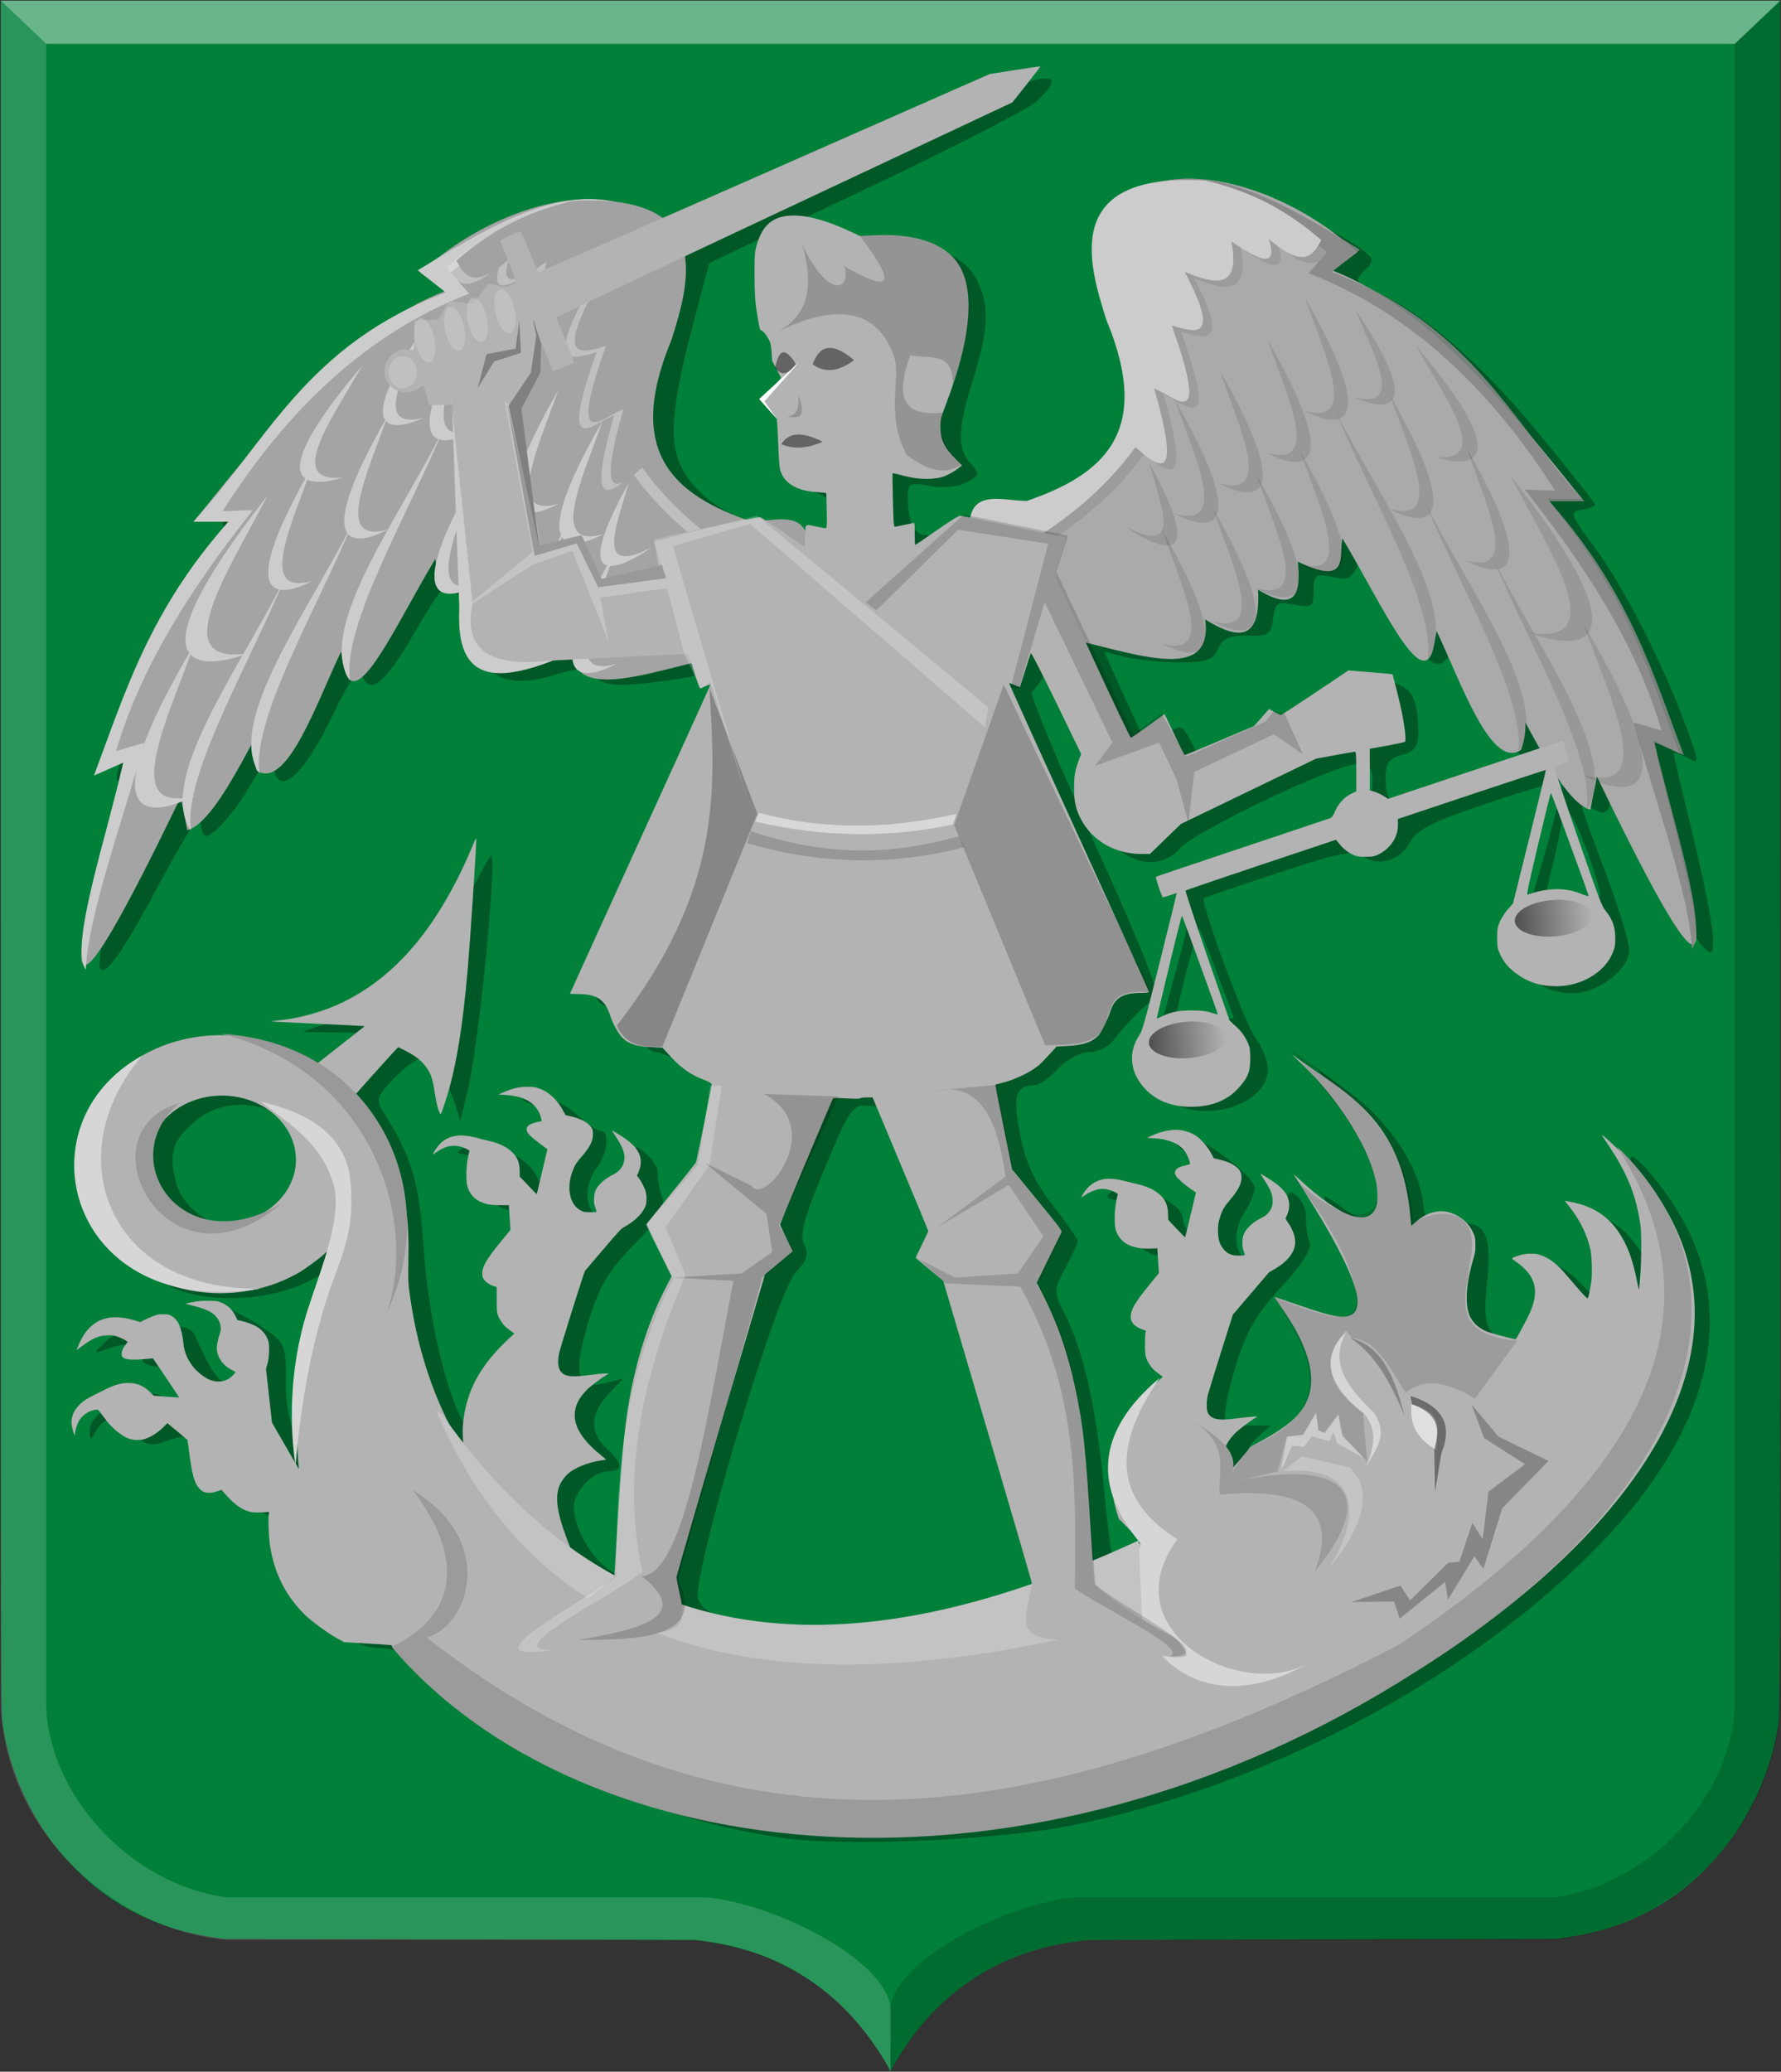 <?xml version="1.0" encoding="UTF-8" standalone="no"?>
<!-- Created with Inkscape (http://www.inkscape.org/) -->

<svg
   xmlns:dc="http://purl.org/dc/elements/1.1/"
   xmlns:cc="http://creativecommons.org/ns#"
   xmlns:rdf="http://www.w3.org/1999/02/22-rdf-syntax-ns#"
   xmlns:svg="http://www.w3.org/2000/svg"
   xmlns="http://www.w3.org/2000/svg"
   xmlns:xlink="http://www.w3.org/1999/xlink"
   xmlns:sodipodi="http://sodipodi.sourceforge.net/DTD/sodipodi-0.dtd"
   xmlns:inkscape="http://www.inkscape.org/namespaces/inkscape"
   width="272.062"
   height="316.312"
   id="svg8093"
   version="1.1"
   inkscape:version="0.48.4 r9939"
   sodipodi:docname="Nieuw document 26">
  <rect width="100%" height="100%" fill="#333333" stroke="none"/>
  <defs
     id="defs8095">
    <linearGradient
       y2="653.226"
       x2="627.684"
       y1="653.226"
       x1="615.814"
       gradientUnits="userSpaceOnUse"
       id="linearGradient4366-8"
       xlink:href="#linearGradient4343-5-9-4"
       inkscape:collect="always" />
    <linearGradient
       inkscape:collect="always"
       id="linearGradient4343-5-9-4">
      <stop
         style="stop-color:#000000;stop-opacity:1;"
         offset="0"
         id="stop4345-0-3-1" />
      <stop
         style="stop-color:#000000;stop-opacity:0;"
         offset="1"
         id="stop4347-9-4-4" />
    </linearGradient>
    <linearGradient
       inkscape:collect="always"
       xlink:href="#linearGradient4343-9"
       id="linearGradient4349-3"
       x1="615.814"
       y1="653.226"
       x2="627.684"
       y2="653.226"
       gradientUnits="userSpaceOnUse" />
    <linearGradient
       inkscape:collect="always"
       id="linearGradient4343-9">
      <stop
         style="stop-color:#000000;stop-opacity:1;"
         offset="0"
         id="stop4345-8" />
      <stop
         style="stop-color:#000000;stop-opacity:0;"
         offset="1"
         id="stop4347-8" />
    </linearGradient>
  </defs>
  <sodipodi:namedview
     id="base"
     pagecolor="#ffffff"
     bordercolor="#666666"
     borderopacity="1.0"
     inkscape:pageopacity="0.0"
     inkscape:pageshadow="2"
     inkscape:zoom="1.4"
     inkscape:cx="225.49439"
     inkscape:cy="109.00116"
     inkscape:document-units="px"
     inkscape:current-layer="layer1"
     showgrid="false"
     fit-margin-top="0"
     fit-margin-left="0"
     fit-margin-right="0"
     fit-margin-bottom="0"
     inkscape:window-width="1600"
     inkscape:window-height="837"
     inkscape:window-x="-8"
     inkscape:window-y="-8"
     inkscape:window-maximized="1" />
  <g
     inkscape:label="Laag 1"
     inkscape:groupmode="layer"
     id="layer1"
     transform="translate(-158.25,-282.812)">
    <path
       style="fill:#008039;fill-opacity:1"
       d="m 294.146,598.876 c 0,-0.348 -2.119,-3.685 -3.442,-5.421 -4.113,-5.396 -9.176,-9.287 -15.377,-11.816 -2.568,-1.047 -6.025,-1.95 -9.078,-2.37 -0.706,-0.097 -1.464,-0.204 -1.683,-0.237 -0.22,-0.033 -16.5,-0.087 -36.178,-0.12 l -35.779,-0.06 -1.285,-0.188 c -1.909,-0.279 -3.167,-0.517 -4.597,-0.868 -4.589,-1.126 -9.176,-3.3 -12.983,-6.152 -2.485,-1.863 -5.286,-4.652 -7.314,-7.286 -3.87,-5.026 -6.67,-11.457 -7.656,-17.59 -0.415,-2.58 -0.391,5.511 -0.393,-133.47 l 0,-130.384 135.901,0 135.901,0 0,130.384 c 0,138.982 0.024,130.89 -0.393,133.47 -0.987,6.133 -3.786,12.564 -7.657,17.59 -2.028,2.634 -4.828,5.424 -7.314,7.286 -3.811,2.856 -8.389,5.025 -12.982,6.152 -1.429,0.351 -2.688,0.588 -4.598,0.868 l -1.284,0.188 -35.78,0.06 c -19.679,0.033 -35.959,0.087 -36.179,0.12 -0.219,0.033 -0.976,0.14 -1.682,0.237 -10.01,1.377 -18.405,6.247 -24.456,14.186 -1.196,1.57 -3.217,4.716 -3.468,5.401 -0.07,0.19 -0.239,0.204 -0.239,0.02 z"
       id="path15028-58-7-9-9-86"
       inkscape:connector-curvature="0" />
    <path
       style="opacity:0.385;fill:#ffffff;fill-opacity:0.434;stroke:#000000;stroke-width:0.088px;stroke-linecap:butt;stroke-linejoin:miter;stroke-opacity:0"
       d="m 158.378,282.916 6.933,6.591 0,254.001 c 0.5,12.662 11.883,26.662 27.402,28.991 l 72.519,0 c 8.691,0 29.129,9.031 29.129,17.582 l -0.093,8.872 c -7.922,-14.016 -19.102,-18.806 -29.761,-19.979 l 0,0 -71.789,0 c -17.273,-1.691 -33.375,-16.409 -34.336,-35.467 z"
       id="path15042-78-1-8-7-1"
       inkscape:connector-curvature="0"
       sodipodi:nodetypes="cccccccccccc" />
    <path
       style="opacity:0.194;fill:#000000;fill-opacity:0.807;stroke:#000000;stroke-width:0.088px;stroke-linecap:butt;stroke-linejoin:miter;stroke-opacity:0"
       d="m 430.185,282.914 -6.933,6.591 0,254.001 c -0.499,12.662 -11.883,26.662 -27.403,28.991 l -72.519,0 c -8.691,0 -29.129,9.031 -29.129,17.582 l 0.093,8.872 c 7.922,-14.016 19.102,-18.806 29.761,-19.979 l 0,0 71.789,0 c 17.273,-1.691 33.374,-16.409 34.336,-35.467 z"
       id="path15042-7-9-1-3-3-6"
       inkscape:connector-curvature="0"
       sodipodi:nodetypes="cccccccccccc" />
    <path
       style="fill:#ffffff;fill-opacity:0.415;stroke:#000000;stroke-width:0.088px;stroke-linecap:butt;stroke-linejoin:miter;stroke-opacity:0"
       d="m 430.194,282.916 -6.941,6.591 -257.942,0 -6.933,-6.591 z"
       id="path15070-7-5-5-0-6"
       inkscape:connector-curvature="0" />
    <path
       style="fill:#000000;fill-opacity:0.311"
       d="m 278.126,563.47 c -21.713,-3.071 -43.617,-13.272 -55.645,-25.915 -2.029,-2.133 -3.884,-3.089 -6,-3.094 -7.006,-0.015 -14.563,-9.17 -14.563,-17.643 0,-1.293 -0.58,-2.351 -1.289,-2.351 -1.863,0 -8.933,-3.747 -9.878,-5.235 -0.442,-0.696 -0.81,-2.223 -0.818,-3.393 -0.024,-3.378 -2.146,-4.527 -5.808,-3.145 -2.783,1.05 -3.406,0.934 -5.488,-1.021 -2.834,-2.663 -4.286,-2.78 -5.639,-0.456 -0.969,1.663 -1.021,1.662 -1.05,-0.015 -0.059,-3.421 9.773,-7.481 11.47,-4.735 0.634,1.027 4.5,1.426 4.5,0.465 0,-1.976 -3.585,-5.465 -5.615,-5.465 -1.391,0 -2.385,-0.59 -2.385,-1.417 0,-1.929 -1.993,-2.481 -5,-1.385 -2.496,0.91 -2.497,0.908 -0.5,-1.061 2.615,-2.578 12.415,-3.406 13.476,-1.138 3.246,6.943 3.712,7.514 6.377,7.823 2.739,0.317 2.761,0.279 1.196,-2.109 -0.877,-1.338 -1.328,-3.125 -1.003,-3.971 0.344,-0.897 -0.351,-2.416 -1.666,-3.641 -3.365,-3.135 -0.059,-2.757 5.031,0.576 4.017,2.63 4.09,2.782 4.09,8.54 0,3.908 0.673,7.182 2.02,9.822 1.111,2.178 2.124,3.961 2.25,3.963 0.126,10e-4 0.093,-3.486 -0.075,-7.75 -0.231,-5.881 0.266,-9.708 2.057,-15.854 l 2.362,-8.102 -5.021,2.602 c -6.255,3.241 -16.091,3.558 -21.593,0.695 -10.262,-5.34 -14.245,-16.132 -9.446,-25.593 4.749,-9.364 20.398,-13.929 31.096,-9.072 l 4.15,1.884 3.35,-2.866 3.35,-2.866 -6,-0.088 -6,-0.088 4.495,-1.573 c 9.388,-3.284 15.98,-9.376 21.081,-19.481 1.625,-3.218 3.088,-5.851 3.253,-5.851 1.015,0 -1.873,29.021 -3.58,35.974 l -1.098,4.474 -0.955,-2.974 c -1.114,-3.47 -3.51,-6.474 -5.162,-6.474 -0.637,0 -2.466,1.365 -4.064,3.034 -2.655,2.771 -2.785,3.225 -1.498,5.25 4.297,6.758 5.397,10.527 6.105,20.907 0.78,11.445 3.88,23.8 6.984,27.84 l 1.897,2.469 0.022,-3.15 c 0.014,-1.921 1.403,-5.202 3.562,-8.41 2.451,-3.642 3.22,-5.58 2.5,-6.3 -0.572,-0.572 -1.04,-1.856 -1.04,-2.854 0,-0.997 -0.522,-2.649 -1.16,-3.671 -0.942,-1.508 -0.753,-2.428 1,-4.891 2.923,-4.106 2.718,-5.834 -0.84,-7.075 -2.559,-0.892 -3,-1.558 -3,-4.531 0,-3.045 -0.348,-3.533 -2.75,-3.862 -2.348,-0.321 -2.483,-0.497 -0.925,-1.202 2.99,-1.353 9.41,1.121 10.884,4.195 0.71,1.482 1.741,2.621 2.291,2.531 1.833,-0.298 2.256,-4.702 0.634,-6.592 -1.128,-1.315 -1.237,-2.007 -0.397,-2.526 1.552,-0.959 0.268,-2.839 -2.765,-4.049 -2.435,-0.972 -2.425,-0.987 0.632,-1.05 1.989,-0.041 4.073,0.835 5.801,2.437 1.484,1.375 3.124,2.5 3.646,2.5 1.446,0 1.131,3.377 -0.52,5.559 -1.795,2.374 -1.944,5.629 -0.332,7.241 1.726,1.726 2.8,1.479 2.8,-0.645 0,-1.015 0.933,-2.69 2.074,-3.722 1.335,-1.208 1.917,-2.701 1.632,-4.191 -0.421,-2.204 -0.353,-2.233 1.433,-0.617 1.031,0.933 1.784,2.187 1.672,2.786 -0.112,0.599 0.157,2.153 0.597,3.453 0.675,1.995 0.017,3.165 -4.214,7.5 -4.05,4.149 -5.408,6.472 -7.065,12.081 -2.338,7.916 -1.646,10.153 2.797,9.039 l 2.574,-0.646 -2.25,2.396 c -2.783,2.963 -2.872,5.895 -0.25,8.267 2.495,2.258 2.55,3.5 0.155,3.5 -2.243,0 -5.155,3.028 -5.155,5.361 0,3.374 2.794,8.173 5.749,9.876 l 3.015,1.737 0.682,-9.737 c 0.975,-13.924 2.411,-21.817 5.31,-29.181 2.572,-6.534 2.571,-6.62 -0.162,-13.104 -0.409,-0.97 0.71,-3.297 2.997,-6.233 2.488,-3.194 4.044,-6.575 4.889,-10.624 l 1.24,-5.94 -4.75,-3.078 c -2.612,-1.693 -5.489,-3.078 -6.394,-3.078 -0.904,0 -2.573,-1.575 -3.709,-3.5 -1.136,-1.925 -2.71,-3.5 -3.498,-3.5 -0.788,0 -1.653,-0.575 -1.923,-1.277 -0.27,-0.702 3.98,-11.046 9.444,-22.986 8.919,-19.491 9.815,-21.969 8.771,-24.258 -0.862,-1.889 -1.681,-2.398 -3.163,-1.968 -1.1,0.32 -4.595,0.849 -7.766,1.175 -4.5,0.463 -6.156,0.241 -7.54,-1.012 -1.585,-1.435 -2.279,-1.454 -6.518,-0.178 -7.709,2.32 -11.676,-0.374 -11.676,-7.931 0,-2.002 -0.5,-3.566 -1.14,-3.566 -0.627,0 -1.665,-0.719 -2.308,-1.598 -0.99,-1.354 -1.886,-0.363 -5.874,6.5 -4.62,7.951 -6.841,9.722 -8.096,6.452 -0.442,-1.151 -1.806,0.782 -4.535,6.427 -3.978,8.226 -7.506,11.792 -8.669,8.763 -0.879,-2.29 -1.741,-1.903 -3.807,1.707 -2.213,3.867 -5.593,7.75 -6.746,7.75 -0.454,0 -0.833,-1.012 -0.841,-2.25 -0.01,-1.37 -2.189,1.831 -5.577,8.191 -6.004,11.269 -8.955,15.6 -9.753,14.309 -0.571,-0.924 1.362,-11.692 3.75,-20.895 1.975,-7.609 1.988,-8.721 0.095,-7.994 -2.114,0.811 -1.946,-0.001 2.066,-9.986 3.918,-9.753 6.987,-15.471 12.081,-22.51 3.926,-5.425 3.972,-5.627 1.371,-6.046 -1.653,-0.267 -0.486,-2.103 7.046,-11.083 9.321,-11.112 16.314,-17.377 23.367,-20.932 5.271,-2.657 5.23,-2.602 3.111,-4.151 -1.699,-1.242 -1.62,-1.462 1.259,-3.512 5.087,-3.622 15.451,-8.077 20.354,-8.749 3.11,-0.426 6.217,-0.097 9.556,1.012 l 4.948,1.643 24.603,-10.882 c 28.197,-12.472 36.267,-14.769 29.479,-8.392 -1.242,1.167 -13.02,7.213 -26.171,13.434 l -23.912,11.311 -2.365,8.99 c -3.713,14.118 -3.954,19.279 -1.093,23.49 3.304,4.865 8.981,7.641 17.05,8.34 6.532,0.566 6.75,0.511 6.75,-1.697 0,-1.614 -0.951,-2.7 -3.25,-3.712 -2.858,-1.258 -3.316,-2.003 -3.795,-6.176 -0.3,-2.61 -1.081,-5.281 -1.736,-5.936 -0.921,-0.921 -0.852,-1.565 0.305,-2.844 1.333,-1.473 1.269,-2.353 -0.585,-8.064 -2.164,-6.665 -2.083,-13.826 0.185,-16.56 1.477,-1.78 6.069,-1.715 10.53,0.149 1.974,0.825 5.539,1.5 7.921,1.5 5.588,0 9.217,1.698 11,5.145 1.933,3.739 1.792,7.505 -0.562,15.016 -2.411,7.69 -2.509,10.634 -0.43,12.931 1.456,1.609 1.407,1.843 -0.605,2.92 -1.256,0.672 -3.635,0.9 -5.583,0.534 -3.113,-0.584 -3.395,-0.433 -3.395,1.827 0,3.439 0.981,5.627 2.524,5.627 0.72,0 1.462,0.458 1.649,1.017 0.335,1.005 7.18,-1.969 9.216,-4.005 0.557,-0.557 2.744,-1.012 4.862,-1.012 7.17,0 15.057,-5.713 16.795,-12.165 1.075,-3.992 0.851,-5.628 -2.15,-15.69 -2.443,-8.194 -2.422,-13.204 0.067,-16.369 2.543,-3.233 9.683,-5.227 15.802,-4.414 4.5,0.598 16.493,5.9 20.69,9.146 1.824,1.411 1.843,1.623 0.287,3.179 -1.556,1.556 -1.42,1.779 2.046,3.35 7.053,3.197 15.909,10.919 24.545,21.402 4.767,5.786 8.667,10.724 8.667,10.971 0,0.248 -0.928,0.594 -2.062,0.77 -1.899,0.294 -1.744,0.744 1.953,5.687 4.347,5.812 10.67,18.183 14.013,27.417 2.072,5.723 2.073,5.773 0.095,4.715 -1.099,-0.588 -1.999,-0.856 -1.999,-0.595 0,0.261 1.35,6.003 3,12.76 1.65,6.757 3,13.631 3,15.275 0,2.75 -0.129,2.86 -1.612,1.377 -0.887,-0.887 -4.252,-6.721 -7.479,-12.964 -4.801,-9.291 -5.981,-10.948 -6.498,-9.126 -0.517,1.824 -0.973,2.043 -2.521,1.215 -1.039,-0.556 -1.89,-0.751 -1.89,-0.432 0,0.318 1.65,4.947 3.667,10.285 2.017,5.338 3.613,10.606 3.548,11.706 -0.178,3.015 -4.808,6.5 -8.636,6.5 -6.653,0 -10.402,-5.724 -7.411,-11.314 1.004,-1.877 5.754,-18.929 5.812,-20.863 0.011,-0.373 -4.949,0.986 -11.023,3.02 -8.775,2.938 -11.296,4.206 -12.275,6.177 -1.371,2.76 -5.038,3.76 -7.203,1.963 -1.105,-0.917 -3.861,-0.361 -12.695,2.56 -6.206,2.052 -11.392,3.814 -11.523,3.916 -0.652,0.507 6.292,19.36 7.892,21.426 1.016,1.312 1.847,3.417 1.847,4.677 0,5.967 -11.418,8.815 -15.959,3.981 -2.608,-2.776 -2.662,-2.235 1.876,-18.793 2.362,-8.62 2.662,-10.75 1.515,-10.75 -0.787,0 -1.431,-0.564 -1.431,-1.253 0,-0.714 5.557,-3.125 12.928,-5.608 13.671,-4.606 17.073,-6.888 17.073,-11.453 0,-2.16 -0.465,-2.686 -2.375,-2.686 -3.224,0 -24.656,10.199 -27.03,12.863 -5.234,5.872 -14.704,-1.435 -13.079,-10.093 0.529,-2.822 -0.047,-4.875 -3.037,-10.812 -3.246,-6.446 -3.818,-7.096 -4.749,-5.393 -0.582,1.065 -1.374,2.161 -1.761,2.436 -0.386,0.275 3.995,10.839 9.736,23.476 7.143,15.722 10.039,23.109 9.174,23.398 -1.186,0.395 -3.694,2.852 -6.668,6.531 -0.709,0.877 -2.318,1.595 -3.576,1.595 -1.258,0 -3.343,1.125 -4.635,2.5 -1.292,1.375 -2.833,2.507 -3.424,2.515 -3.117,0.044 -3.597,1.542 -2.421,7.546 0.835,4.26 2.249,7.317 5.004,10.819 2.112,2.684 3.822,5.159 3.799,5.5 -0.023,0.341 -0.878,2.189 -1.899,4.108 -1.8,3.381 -1.801,3.598 -0.035,7.06 2.795,5.478 4.791,14.359 5.924,26.358 0.567,5.998 1.246,11.121 1.509,11.385 0.263,0.263 1.858,-0.093 3.543,-0.791 2.837,-1.175 2.947,-1.399 1.484,-3.016 -4.542,-5.019 -3.843,-13.964 1.554,-19.867 2.19,-2.396 2.782,-3.695 2.027,-4.45 -0.586,-0.586 -1.066,-2.326 -1.066,-3.866 0,-1.54 -0.45,-2.8 -1,-2.8 -1.628,0 -1.145,-2.546 1,-5.273 2.863,-3.639 2.649,-6.727 -0.465,-6.727 -2.793,0 -4.662,-2.696 -4.285,-6.184 0.196,-1.813 -0.228,-2.3 -1.95,-2.242 -1.21,0.041 -1.971,-0.297 -1.691,-0.75 1.61,-2.605 11.391,0.495 11.391,3.61 0,0.726 0.656,1.866 1.459,2.532 1.205,1 1.579,0.734 2.146,-1.528 0.38,-1.514 0.203,-3.515 -0.395,-4.473 -0.596,-0.954 -0.827,-2.712 -0.514,-3.908 0.429,-1.642 0.047,-2.311 -1.563,-2.732 -2.603,-0.681 -2.825,-2.324 -0.314,-2.324 2.308,0 10.182,5.993 10.182,7.749 0,0.727 -0.71,2.404 -1.577,3.728 -1.953,2.981 -1.512,6.89 0.827,7.336 1.203,0.229 1.75,-0.303 1.75,-1.705 0,-1.121 0.9,-2.52 2,-3.109 1.209,-0.647 2,-2.094 2,-3.658 0,-2.171 0.238,-2.39 1.48,-1.359 0.814,0.676 1.428,2.193 1.365,3.372 -0.063,1.179 0.175,2.819 0.53,3.644 0.42,0.975 -1.079,3.356 -4.284,6.804 -3.829,4.12 -5.403,6.862 -7.049,12.283 -1.166,3.838 -1.851,7.414 -1.522,7.946 0.329,0.532 2.006,0.967 3.727,0.967 l 3.13,0 -2.154,2.007 c -1.185,1.104 -1.907,2.651 -1.605,3.438 0.423,1.104 1.68,0.619 5.49,-2.118 7.774,-5.585 8.608,-8.802 4.356,-16.799 -2.129,-4.004 -2.257,-4.662 -0.795,-4.102 0.958,0.367 3.674,0.933 6.036,1.257 4.027,0.552 4.294,0.44 4.281,-1.797 -0.01,-1.312 -1.792,-5.648 -3.966,-9.636 -2.174,-3.987 -3.701,-7.25 -3.394,-7.25 0.307,0 1.703,0.9 3.101,2 1.398,1.1 3.607,2 4.908,2 1.985,0 2.365,-0.505 2.365,-3.14 0,-3.929 -3.338,-10.711 -7.96,-16.174 l -3.54,-4.184 5,3.641 c 5.902,4.297 10.45,11.068 11.202,16.675 0.527,3.929 0.614,4.006 3.91,3.471 5.476,-0.889 6.674,0.883 5.888,8.712 -0.721,7.18 -0.188,8.287 4.567,9.481 2.098,0.527 2.769,0.174 3.744,-1.967 1.643,-3.606 1.486,-6.528 -0.467,-8.685 -1.561,-1.725 -1.515,-1.829 0.813,-1.829 1.437,0 3.669,1.253 5.342,3 1.581,1.65 3.24,3 3.687,3 1.597,0 0.77,-7.559 -1.176,-10.75 -2.339,-3.836 -1.546,-4.083 3.091,-0.965 1.98,1.332 3.878,3.73 4.548,5.75 1.15,3.465 1.15,3.465 1.825,0.85 0.729,-2.825 -0.786,-9.645 -3.163,-14.245 -2.647,-5.122 0.81,-2.483 5.255,4.012 11.061,16.163 6.612,35.37 -12.567,54.247 -20.035,19.72 -49.912,35.289 -79,41.168 -10.953,2.213 -34.478,3.254 -43.792,1.937 z m 31.542,-35.057 c 5.073,-1.489 8.25,-2.943 8.25,-3.774 0,-0.744 -2.778,-10.874 -6.173,-22.511 -4.397,-15.072 -6.869,-21.921 -8.59,-23.807 -1.883,-2.064 -2.196,-3.059 -1.42,-4.509 0.765,-1.43 0.025,-4.177 -3.192,-11.852 -3.884,-9.264 -4.406,-10.012 -7.184,-10.287 -2.908,-0.288 -3.116,-0.011 -7.12,9.499 -3.149,7.478 -3.891,10.232 -3.137,11.641 0.764,1.428 0.459,2.408 -1.348,4.331 -2.97,3.161 -15.965,46.753 -14.853,49.826 1.18,3.258 7.954,4.482 23.017,4.158 10.732,-0.231 15.191,-0.787 21.75,-2.713 z m -108.73,-59.455 c 6.811,-3.522 6.811,-12.457 0,-15.979 -4.425,-2.288 -9.392,-1.91 -12.824,0.978 -3.521,2.963 -4.143,4.901 -2.985,9.3 1.596,6.062 9.559,8.933 15.809,5.702 z m 143.315,-37.334 c -1.377,-3.661 -2.632,-6.784 -2.789,-6.942 -0.295,-0.296 -3.546,12.08 -3.546,13.499 0,0.441 1.989,0.644 4.42,0.45 l 4.42,-0.352 -2.504,-6.656 z m 58.456,-12.489 c -2.599,-9.386 -5.711,-15.483 -5.827,-11.417 -0.02,0.688 -0.645,3.8 -1.391,6.917 l -1.355,5.667 4.448,0 c 2.907,0 4.336,-0.404 4.125,-1.167 z m -18.448,-16.796 c 12.072,-3.719 11.719,-3.545 10.994,-5.433 -0.488,-1.272 -0.774,-1.23 -1.898,0.282 -2.083,2.802 -4.453,0.655 -8.837,-8.005 -3.412,-6.74 -4.051,-7.485 -5.142,-5.994 -1.778,2.432 -3.544,0.687 -8.632,-8.531 -3.837,-6.95 -4.262,-7.389 -5.176,-5.34 -0.807,1.81 -1.532,2.115 -3.825,1.611 -2.561,-0.562 -2.829,-0.365 -2.829,2.083 0,2.459 -0.267,2.651 -2.937,2.117 -2.625,-0.525 -2.97,-0.299 -3.25,2.125 -0.278,2.409 -0.714,2.701 -3.891,2.614 -2.731,-0.075 -3.796,0.398 -4.5,2 -0.762,1.734 -1.792,2.095 -5.922,2.078 -2.75,-0.011 -6.459,-0.384 -8.243,-0.828 l -3.243,-0.807 3.053,6.804 c 1.679,3.742 3.212,6.963 3.406,7.158 0.194,0.194 1.489,-0.39 2.877,-1.3 2.468,-1.617 2.558,-1.586 4.114,1.422 l 1.59,3.076 3.723,-1.554 c 2.048,-0.854 4.848,-2.314 6.223,-3.244 1.375,-0.929 3.225,-1.742 4.112,-1.805 0.886,-0.064 3.732,-1.574 6.322,-3.356 3.837,-2.64 5.325,-3.126 8.028,-2.619 3.473,0.651 4.497,2.419 4.524,7.804 0.01,2.085 -0.578,2.879 -2.486,3.358 -1.901,0.477 -2.5,1.28 -2.5,3.352 0,5.052 0.796,5.103 14.344,0.929 z"
       id="path7477-0"
       inkscape:connector-curvature="0" />
    <path
       style="fill:#b3b3b3"
       d="m 286.045,562.896 c -11.01,-0.465 -20.576,-2.173 -30.438,-5.436 -13.861,-4.587 -26.647,-12.408 -36.393,-22.263 -0.635,-0.642 -1.172,-1.182 -1.194,-1.2 -0.022,-0.018 -1.654,-0.129 -3.626,-0.247 l -3.587,-0.213 -1.099,-0.603 c -1.356,-0.744 -3.889,-2.596 -4.857,-3.55 -2.963,-2.922 -4.674,-6.298 -5.348,-10.556 -0.164,-1.039 -0.293,-3.498 -0.227,-4.36 l 0.064,-0.842 -0.358,0.056 c -0.197,0.031 -0.795,0.056 -1.329,0.055 -0.931,-7.5e-4 -1.001,-0.011 -1.706,-0.259 -0.996,-0.35 -1.961,-1.075 -3.046,-2.287 -0.445,-0.497 -0.822,-0.903 -0.838,-0.903 -0.016,0 -0.315,0.1 -0.664,0.222 -0.499,0.175 -0.754,0.222 -1.196,0.222 -0.698,0 -1.084,-0.175 -1.559,-0.708 -0.738,-0.829 -1.087,-2.17 -1.589,-6.124 l -0.156,-1.23 -1.524,-1.281 c -0.838,-0.705 -1.535,-1.281 -1.55,-1.281 -0.014,0 -0.225,0.208 -0.468,0.461 -0.743,0.774 -1.854,1.536 -2.678,1.837 -0.643,0.235 -0.792,0.262 -1.419,0.262 -1.054,-10e-4 -1.73,-0.259 -2.823,-1.075 -0.948,-0.709 -1.627,-1.426 -2.553,-2.699 -0.626,-0.861 -0.636,-0.869 -0.937,-0.85 -0.92,0.059 -2.003,0.717 -2.529,1.535 -0.348,0.542 -0.68,1.529 -0.695,2.067 l -0.01,0.342 -0.13,-0.22 c -0.178,-0.3 -0.41,-1.318 -0.41,-1.799 0,-1.601 1.149,-3.057 3.169,-4.014 0.294,-0.139 0.94,-0.466 1.434,-0.726 1.86,-0.979 2.993,-1.308 4.317,-1.255 1.252,0.051 2.211,0.497 3.176,1.478 l 0.453,0.46 1.932,0.145 c 1.062,0.08 1.944,0.136 1.96,0.124 0.024,-0.017 -3.927,-5.904 -4.004,-5.967 -0.014,-0.011 -0.462,0.027 -0.996,0.085 -1.368,0.15 -2.688,0.139 -3.181,-0.026 -0.474,-0.159 -0.611,-0.337 -0.603,-0.785 0.01,-0.406 0.182,-0.797 0.619,-1.385 l 0.316,-0.425 -0.389,-0.246 c -0.214,-0.136 -0.699,-0.36 -1.078,-0.498 -0.635,-0.232 -0.75,-0.252 -1.479,-0.249 -1.352,0.005 -2.386,0.42 -3.946,1.583 l -0.936,0.698 0.212,-0.527 c 0.679,-1.689 1.421,-2.734 2.495,-3.513 1.619,-1.174 3.776,-1.304 6.569,-0.395 l 0.469,0.153 0.583,-0.317 c 0.321,-0.175 0.939,-0.447 1.373,-0.606 0.732,-0.268 0.844,-0.289 1.536,-0.289 0.649,0 0.795,0.024 1.12,0.18 1.139,0.547 1.731,1.835 1.977,4.295 0.133,1.335 0.612,2.456 1.553,3.638 0.59,0.741 1.822,1.671 2.564,1.935 1.373,0.488 2.646,0.186 3.534,-0.838 0.169,-0.195 0.308,-0.371 0.308,-0.389 0,-0.019 -0.228,-0.145 -0.506,-0.282 -1.451,-0.712 -2.349,-2.014 -2.356,-3.415 0,-0.453 0.206,-1.433 0.457,-2.152 0.153,-0.439 0.188,-0.681 0.144,-0.991 -0.243,-1.697 -1.336,-2.56 -4.12,-3.253 -0.661,-0.165 -1.202,-0.32 -1.202,-0.345 0,-0.025 0.468,-0.132 1.04,-0.239 0.887,-0.165 1.224,-0.193 2.288,-0.193 1.091,6.8e-4 1.316,0.02 1.786,0.16 1.1,0.326 2.061,1.205 2.554,2.337 l 0.196,0.449 0.483,0.087 c 0.266,0.048 0.872,0.225 1.348,0.393 1.478,0.523 2.387,1.337 2.849,2.551 0.262,0.688 0.22,2.562 -0.081,3.63 l -0.224,0.794 0.456,4.091 0.456,4.091 1.982,3.446 c 1.09,1.895 2.022,3.494 2.07,3.553 0.06,0.073 0.073,-0.002 0.041,-0.235 -0.347,-2.538 -0.321,-9.522 0.048,-13.05 0.492,-4.702 1.716,-10.25 2.686,-12.174 1.221,-2.422 1.978,-5.25 1.915,-7.153 l -0.027,-0.811 -0.593,0.572 c -0.814,0.784 -3.192,2.518 -4.277,3.118 -1.878,1.038 -3.803,1.787 -5.902,2.298 -6.143,1.493 -12.595,0.581 -17.983,-2.541 -1.041,-0.603 -3.265,-2.306 -4.124,-3.157 -3.067,-3.04 -4.894,-6.508 -5.597,-10.624 -0.198,-1.162 -0.226,-3.926 -0.051,-5.056 0.697,-4.488 2.731,-8.255 6.181,-11.444 0.846,-0.782 2.471,-1.979 3.543,-2.611 6.092,-3.587 13.841,-4.277 20.51,-1.827 1.983,0.728 3.466,1.489 5.225,2.677 l 0.817,0.552 0.349,-0.266 c 0.192,-0.147 1.714,-1.343 3.382,-2.658 1.668,-1.315 3.242,-2.552 3.498,-2.748 0.256,-0.196 0.447,-0.37 0.424,-0.387 -0.023,-0.016 -3.298,-0.178 -7.279,-0.36 -3.981,-0.181 -7.143,-0.35 -7.027,-0.374 0.116,-0.024 0.606,-0.081 1.089,-0.127 3.318,-0.313 7.077,-1.379 10.078,-2.858 4.32,-2.128 8.106,-5.252 11.488,-9.477 2.979,-3.722 5.893,-8.82 8.122,-14.212 0.423,-1.024 0.601,-1.374 0.621,-1.221 0.061,0.461 -0.884,14.916 -1.281,19.601 -0.839,9.898 -1.971,16.369 -3.747,21.42 -0.43,1.222 -0.401,1.186 -0.603,0.758 -0.274,-0.582 -0.443,-1.283 -0.691,-2.868 -0.349,-2.227 -0.597,-2.983 -1.302,-3.971 -0.512,-0.717 -0.976,-1.166 -1.786,-1.731 -0.55,-0.384 -2.361,-1.344 -2.535,-1.344 -0.09,0 -7.638,8.408 -7.638,8.508 0,0.045 0.088,0.248 0.195,0.45 0.142,0.267 0.367,0.489 0.823,0.812 4.358,3.082 6.898,7.961 7.851,15.078 0.314,2.342 0.407,4.451 0.345,7.786 -0.052,2.776 -0.039,3.227 0.129,4.509 1.06,8.132 3.323,15.347 6.842,21.82 0.633,1.165 1.657,2.849 1.526,2.509 -0.113,-0.292 -0.247,-2.687 -0.194,-3.465 0.368,-5.369 2.575,-9.483 7.471,-13.932 l 0.407,-0.37 -0.761,-0.562 c -0.621,-0.459 -0.839,-0.679 -1.185,-1.202 -0.721,-1.085 -0.745,-1.194 -0.747,-3.391 l 0,-1.932 -0.475,-0.163 c -0.635,-0.217 -1.197,-0.604 -1.491,-1.026 -0.204,-0.294 -0.241,-0.434 -0.239,-0.927 0,-1.03 0.69,-2.215 2.724,-4.692 0.519,-0.632 1.088,-1.327 1.264,-1.543 l 0.32,-0.394 -0.127,-1.887 -0.127,-1.887 -1.082,0.012 c -1.368,0.015 -2.072,-0.077 -2.919,-0.384 -1.147,-0.415 -1.935,-1.237 -2.306,-2.405 -0.264,-0.83 -0.234,-3.06 0.06,-4.469 l 0.225,-1.08 -0.272,-0.166 c -0.772,-0.471 -1.897,-0.678 -2.785,-0.513 -0.613,0.114 -1.424,0.493 -2.035,0.951 -0.609,0.457 -0.606,0.374 0.023,-0.584 0.867,-1.321 2.172,-2.004 3.825,-2.003 0.687,6.8e-4 1.86,0.19 2.549,0.412 0.254,0.082 0.816,0.225 1.248,0.319 1.68,0.364 2.705,0.792 3.621,1.51 1.055,0.828 1.492,1.745 1.508,3.167 l 0.01,0.864 1.238,1.309 c 0.681,0.72 1.268,1.322 1.303,1.338 0.08,0.036 0.014,0.288 0.923,-3.573 l 0.76,-3.229 -1.335,-1.011 c -1.456,-1.103 -1.832,-1.522 -1.832,-2.044 0,-0.531 0.469,-0.848 1.646,-1.112 l 0.652,-0.146 -0.049,-0.251 c -0.197,-1.006 -0.726,-1.876 -1.525,-2.507 -0.944,-0.746 -2.27,-1.137 -4.237,-1.251 l -0.786,-0.045 0.573,-0.259 c 1.539,-0.696 2.785,-0.974 4.128,-0.922 0.755,0.029 0.952,0.065 1.58,0.288 1.478,0.525 2.748,1.749 3.7,3.563 l 0.254,0.483 0.707,0.154 c 1.56,0.339 2.729,0.957 3.225,1.703 0.23,0.347 0.258,0.461 0.256,1.071 0,1.028 -0.46,1.939 -1.691,3.366 -0.843,0.978 -0.955,1.144 -1.294,1.93 -1.175,2.725 -0.617,5.572 1.255,6.4 0.399,0.177 0.514,0.193 1.331,0.193 0.492,0 0.913,-0.015 0.937,-0.034 0.024,-0.019 -0.059,-0.326 -0.184,-0.683 -0.196,-0.56 -0.221,-0.757 -0.185,-1.435 0.051,-0.95 0.253,-1.429 0.912,-2.157 0.501,-0.553 1.191,-1.043 2.111,-1.498 1.399,-0.692 1.967,-2.188 1.401,-3.69 -0.25,-0.664 -0.628,-1.353 -1.227,-2.236 -0.248,-0.366 -0.451,-0.683 -0.451,-0.705 0,-0.095 1.579,0.873 2.287,1.401 2.017,1.505 2.56,3.055 1.74,4.964 l -0.212,0.493 0.27,0.364 c 0.414,0.559 0.887,1.48 1.044,2.03 0.176,0.619 0.181,1.704 0.01,2.179 -0.42,1.165 -1.607,2.346 -3.299,3.284 -0.476,0.264 -0.738,0.544 -3.184,3.412 -1.466,1.719 -2.717,3.186 -2.78,3.262 -0.149,0.178 -3.767,11.679 -3.958,12.58 -0.304,1.436 -0.141,2.5 0.464,3.022 0.659,0.569 1.659,0.637 4.288,0.291 0.889,-0.117 1.887,-0.211 2.219,-0.21 l 0.603,0.002 -0.462,0.282 c -0.796,0.485 -2.478,1.778 -2.916,2.242 -0.857,0.907 -1.356,1.68 -1.609,2.494 -0.731,2.352 0.475,4.74 3.726,7.379 0.463,0.376 0.843,0.701 0.843,0.723 9e-4,0.022 -0.259,0.075 -0.576,0.119 -2.102,0.288 -4.213,1.127 -5.274,2.097 -0.528,0.483 -1.103,1.33 -1.31,1.93 -0.692,2.005 -0.217,4.523 1.797,9.549 0.196,0.489 0.443,1.108 0.55,1.376 0.191,0.482 0.203,0.493 1.048,1 8.072,4.838 18.137,7.998 28.87,9.064 4.917,0.488 10.729,0.551 15.857,0.172 10.87,-0.805 21.888,-3.556 31.668,-7.908 2.891,-1.287 6.638,-3.233 8.805,-4.575 l 0.392,-0.242 -1.751,-1.772 -1.751,-1.772 -0.235,-0.771 c -0.986,-3.227 -1.174,-6.678 -0.519,-9.508 0.912,-3.941 3.289,-7.652 7.024,-10.965 l 0.47,-0.417 -0.771,-0.577 c -0.61,-0.457 -0.859,-0.707 -1.194,-1.202 -0.644,-0.951 -0.762,-1.428 -0.762,-3.093 0,-0.77 0.031,-1.576 0.07,-1.79 l 0.07,-0.389 -0.581,-0.205 c -1.146,-0.404 -1.729,-1.042 -1.73,-1.892 0,-1.103 0.623,-2.178 2.879,-4.947 l 1.419,-1.742 -0.108,-1.571 c -0.059,-0.864 -0.111,-1.717 -0.116,-1.894 l -0.01,-0.323 -0.994,0.042 c -2.917,0.122 -4.729,-0.841 -5.357,-2.846 -0.254,-0.811 -0.211,-3.056 0.084,-4.44 l 0.226,-1.057 -0.192,-0.122 c -0.683,-0.435 -1.694,-0.704 -2.411,-0.641 -0.662,0.057 -1.657,0.448 -2.384,0.935 l -0.627,0.42 0.195,-0.366 c 0.777,-1.461 2.047,-2.357 3.565,-2.516 0.754,-0.079 1.834,0.03 2.743,0.278 0.418,0.114 1.171,0.299 1.674,0.412 1.711,0.384 2.782,0.834 3.645,1.529 1.018,0.821 1.424,1.684 1.464,3.108 l 0.026,0.922 1.275,1.344 c 0.701,0.739 1.289,1.334 1.306,1.321 0.017,-0.013 0.397,-1.555 0.844,-3.428 l 0.813,-3.405 -0.866,-0.604 c -0.982,-0.684 -1.926,-1.52 -2.175,-1.924 -0.22,-0.357 -0.216,-0.698 0.012,-0.974 0.24,-0.291 0.634,-0.466 1.457,-0.647 0.458,-0.101 0.67,-0.182 0.67,-0.254 0,-0.287 -0.413,-1.321 -0.703,-1.765 -0.445,-0.684 -1.245,-1.278 -2.163,-1.608 -0.921,-0.331 -1.609,-0.457 -2.748,-0.505 -0.52,-0.022 -0.926,-0.062 -0.903,-0.089 0.023,-0.028 0.337,-0.179 0.697,-0.338 1.508,-0.662 3.037,-0.969 4.207,-0.844 0.789,0.084 1.652,0.366 2.317,0.756 0.908,0.534 2.007,1.796 2.671,3.069 l 0.256,0.49 0.879,0.21 c 1.117,0.267 1.783,0.548 2.433,1.026 0.666,0.49 0.916,0.954 0.916,1.698 0,0.982 -0.525,2.003 -1.788,3.472 -0.794,0.924 -1.078,1.39 -1.402,2.305 -0.344,0.972 -0.445,1.663 -0.391,2.696 0.053,1.03 0.197,1.524 0.637,2.191 0.363,0.551 0.773,0.888 1.342,1.103 0.37,0.14 0.577,0.168 1.208,0.166 0.419,-10e-4 0.803,-0.033 0.854,-0.071 0.062,-0.046 0.028,-0.226 -0.102,-0.544 -0.3,-0.731 -0.297,-2.007 0.01,-2.693 0.417,-0.942 1.39,-1.82 2.776,-2.506 0.457,-0.226 0.689,-0.403 0.955,-0.726 0.513,-0.625 0.667,-1.058 0.662,-1.862 -0.01,-0.972 -0.369,-1.824 -1.463,-3.433 -0.236,-0.348 -0.404,-0.632 -0.372,-0.632 0.146,0 1.736,1.003 2.4,1.514 1.182,0.91 1.702,1.643 1.906,2.685 0.132,0.677 0.032,1.381 -0.308,2.162 l -0.204,0.469 0.477,0.736 c 1.168,1.802 1.312,3.292 0.447,4.637 -0.606,0.943 -1.375,1.624 -2.698,2.389 l -0.746,0.431 -2.762,3.233 -2.762,3.233 -1.821,5.773 c -1.002,3.175 -1.897,6.081 -1.991,6.457 -0.104,0.42 -0.171,1.012 -0.173,1.537 0,1.011 0.147,1.421 0.666,1.804 0.69,0.51 1.76,0.564 4.278,0.215 0.686,-0.095 1.602,-0.191 2.034,-0.212 l 0.786,-0.039 -0.462,0.289 c -0.854,0.534 -2.589,1.868 -3.014,2.316 -1.074,1.133 -1.573,2.061 -1.744,3.245 -0.12,0.83 0.088,1.99 0.484,2.708 l 0.123,0.224 1.066,-1.193 c 0.587,-0.656 1.389,-1.6 1.784,-2.098 l 0.718,-0.905 1.051,-0.547 c 2.394,-1.247 4.462,-2.622 5.6,-3.723 2.897,-2.804 3.353,-6.382 1.405,-11.03 -0.806,-1.924 -1.65,-3.414 -3.319,-5.863 -0.621,-0.911 -1.12,-1.657 -1.109,-1.657 0.074,0 2.036,0.656 4.03,1.349 4.963,1.722 6.652,2.004 7.808,1.3 0.453,-0.276 0.66,-0.607 0.79,-1.261 0.495,-2.5 -2.293,-8.485 -8.46,-18.162 -0.647,-1.015 -1.2,-1.891 -1.229,-1.947 -0.029,-0.056 0.274,0.205 0.675,0.581 3.28,3.079 6.35,5.207 8.33,5.777 0.775,0.223 1.746,0.257 2.217,0.078 0.704,-0.268 1.165,-0.809 1.436,-1.687 0.179,-0.578 0.154,-2.464 -0.045,-3.416 -0.66,-3.161 -2.267,-6.624 -4.835,-10.42 -2.216,-3.276 -4.423,-5.822 -7.667,-8.848 l -0.44,-0.41 0.732,0.519 c 0.403,0.285 1.897,1.318 3.321,2.296 2.743,1.883 4.033,2.84 5.325,3.95 4.322,3.715 6.874,7.956 8.078,13.425 0.324,1.473 0.578,3.157 0.7,4.646 0.057,0.695 0.113,1.292 0.125,1.327 0.012,0.035 0.213,-0.12 0.446,-0.344 1.401,-1.346 3.139,-2.016 4.703,-1.813 1.676,0.217 3.357,1.388 4.135,2.88 0.467,0.896 0.526,1.151 0.522,2.255 0,0.936 -0.039,1.174 -0.303,2.05 -1.077,3.577 -1.32,6.733 -0.655,8.538 0.421,1.144 1.419,2.096 2.741,2.617 0.742,0.293 4.293,1.229 4.387,1.157 0.076,-0.058 1.456,-2.607 1.894,-3.498 1.814,-3.694 1.286,-6.103 -1.821,-8.296 -0.849,-0.599 -0.859,-0.535 0.132,-0.895 0.815,-0.297 1.488,-0.398 2.39,-0.359 0.599,0.026 0.834,0.073 1.395,0.284 1.081,0.405 2.094,1.15 3.184,2.34 0.211,0.23 0.928,1.059 1.595,1.842 1.477,1.735 2.151,2.439 2.232,2.33 0.094,-0.126 0.432,-1.77 0.55,-2.673 0.139,-1.065 0.058,-3.73 -0.142,-4.684 -0.471,-2.249 -1.59,-4.551 -3.194,-6.569 -0.399,-0.502 -0.717,-0.919 -0.707,-0.927 0.049,-0.037 1.294,0.21 1.99,0.394 2.695,0.714 4.733,2.152 6.243,4.403 1.304,1.944 2.095,4.071 2.786,7.492 0.229,1.131 0.319,1.436 0.319,1.077 0,-0.091 0.069,-0.934 0.153,-1.873 0.192,-2.14 0.221,-6.464 0.052,-7.687 -0.639,-4.608 -2.025,-8.069 -4.981,-12.435 -1.231,-1.819 -1.232,-1.817 0.24,-0.478 5.665,5.153 9.572,10.861 11.506,16.808 1.473,4.529 1.865,9.044 1.205,13.87 -1.644,12.021 -10.025,24.852 -24.209,37.066 -4.388,3.779 -10.367,8.222 -15.635,11.619 -15.365,9.909 -33.002,17.722 -50.175,22.227 -9.871,2.589 -19.858,4.032 -27.974,4.041 -0.701,8e-4 -2.024,0.047 -2.939,0.102 -2.042,0.123 -7.899,0.182 -9.847,0.1 z m -92.276,-93.337 c 4.438,-0.5 8.202,-3.429 9.342,-7.266 1.055,-3.552 -0.318,-7.359 -3.529,-9.794 -3.263,-2.473 -7.912,-3.11 -11.855,-1.623 -3.624,1.367 -6.154,4.216 -6.72,7.571 -0.162,0.961 -0.069,2.831 0.185,3.705 0.877,3.016 3.185,5.415 6.413,6.665 1.972,0.764 3.905,0.996 6.164,0.742 z"
       id="path3812-4-4-8"
       inkscape:connector-curvature="0" />
    <path
       style="fill:#ffffff;fill-opacity:0.458;stroke:none"
       d="m 363.887,486.273 c -1.826,1.504 -5.425,6.46 2.667,12.275 2.409,2.829 1.375,5.586 0.355,8.342 1.179,-2.538 3.65,-4.659 1.242,-8.357 -3.862,-3.715 -7.004,-7.54 -4.264,-12.26 z"
       id="path3814-0-6-7"
       inkscape:connector-curvature="0"
       sodipodi:nodetypes="ccccc" />
    <path
       style="fill:#ffffff;fill-opacity:0.325;stroke:none"
       d="m 366.577,505.41 -3.221,-3.387 -0.623,-3.298 -2.063,2.899 -1.077,-0.442 -0.251,-2.708 -2.03,3.379 -2.454,0.333 -0.996,5.402 1.77,-4.026 1.836,0.124 1.171,-1.592 2.661,0.766 0.637,-1.389 0.58,1.689 z"
       id="path3816-9-0-7"
       inkscape:connector-curvature="0" />
    <path
       style="fill:#cccccc;fill-opacity:0.675;stroke:none"
       d="m 354.285,507.442 2.803,-2.284 7.244,1.685 c 4.478,3.903 1.006,10.728 -3.219,15.474 3.94,-5.583 6.757,-16.055 -6.827,-14.875 z"
       id="path3818-4-6-8"
       inkscape:connector-curvature="0"
       sodipodi:nodetypes="ccccc" />
    <path
       style="fill:#000000;fill-opacity:0.259;stroke:none"
       d="m 364.519,487.104 c 4.872,1.158 6.856,6.135 8.268,11.869 -2.085,-5.077 -4.562,-9.5 -8.268,-11.869 z"
       id="path3820-8-6-3"
       inkscape:connector-curvature="0"
       sodipodi:nodetypes="ccc" />
    <path
       style="fill:#ffffff;fill-opacity:0.585;stroke:none"
       d="m 373.89,497.203 c -0.429,3.499 1.256,5.536 3.777,6.994 -0.072,-2.575 1.622,-5.514 -3.777,-6.994 z"
       id="path3822-8-1-8"
       inkscape:connector-curvature="0"
       sodipodi:nodetypes="ccc" />
    <path
       style="fill:#000000;fill-opacity:0.401;stroke:none"
       d="m 373.699,495.947 0.251,1.276 c 4.503,1.606 4.11,4.238 3.397,6.937 l 0.118,6.408 0.965,-5.859 c 1.695,-4.147 0.416,-7.179 -4.732,-8.762 z"
       id="path3824-2-8-3"
       inkscape:connector-curvature="0"
       sodipodi:nodetypes="cccccc" />
    <path
       style="fill:#000000;fill-opacity:0.25;stroke:none"
       d="m 383.034,497.24 1.923,5.134 6.264,3.997 -5.591,4.183 -0.892,7.276 -1.58,-2.501 -1.979,5.942 -1.72,0.161 -5.809,5.738 -1.467,-2.264 -7.456,2.503 6.472,-0.061 0.873,2.586 6.949,-5.606 0.411,2.735 4.04,-6.637 1.378,1.917 2.879,-9.25 7.062,-7.222 -7.641,-3.714 z"
       id="path3826-4-4-7"
       inkscape:connector-curvature="0"
       sodipodi:nodetypes="ccccccccccccccccccccc" />
    <path
       style="fill:#000000;fill-opacity:0.132;stroke:none"
       d="m 349.328,503.634 c -1.811,2.144 -3.021,4.03 -3.654,5.669 l 7.724,-1.834 1.45,-5.34 2.462,-0.221 1.926,-3.378 0.473,2.683 0.789,0.347 2.178,-2.746 0.6,3.188 3.82,3.946 -0.631,-7.355 c -6.215,-5.137 -5.942,-9.137 -2.589,-12.595 l 0.884,1.136 c 3.8,0.177 5.851,4.629 8.207,8.334 3.046,-2.543 6.724,-1.425 10.607,0.884 l 6.44,-8.839 c -10.516,-0.864 -7.691,-7.04 -7.324,-11.49 2.216,-9.287 -4.884,-8.664 -8.586,-6.566 -0.341,-8.395 -4.162,-17.004 -18.561,-26.264 4.691,5.449 8.189,9.641 10.079,13.177 8.49,15.884 -2.954,13.474 -9.827,6.142 5.629,7.016 8.504,12.708 9.384,16.66 1.555,6.983 -4.021,4.877 -12.162,1.775 5.491,8.673 9.824,17.154 -3.689,22.687 z"
       id="path3864-5-9-1"
       inkscape:connector-curvature="0"
       sodipodi:nodetypes="ccccccccccccccccccccscscc" />
    <path
       style="fill:#9b9b9b;fill-opacity:1;stroke:none"
       d="m 221.292,510.331 c 8.312,10.852 6.398,19.348 -3.214,23.929 28.715,33.897 96.703,42.185 156.786,3.571 38.631,-24.308 54.465,-56.712 30.357,-80 17.62,27.182 1.919,52.556 -33.214,76.071 -49.91,25.924 -99.607,37.305 -148.571,-1.071 6.652,-1.931 10.587,-14.894 -2.143,-22.5 z"
       id="path3866-5-6-0"
       inkscape:connector-curvature="0"
       sodipodi:nodetypes="ccccccc" />
    <path
       style="fill:#d6d6d6;fill-opacity:1;stroke:none"
       d="m 335.4,493.188 c -10.013,8.452 -9.975,16.905 -2.857,25.357 -4.768,12.114 6.58,29.27 25.893,18.036 -10.373,6.168 -30.64,-4.609 -20.357,-18.75 -10.783,-6.841 -8.945,-15.434 -2.679,-24.643 z"
       id="path3868-1-3-7"
       inkscape:connector-curvature="0"
       sodipodi:nodetypes="ccccc" />
    <path
       style="fill:#9b9b9b;fill-opacity:1;stroke:none"
       d="m 340.643,499.887 c 3.391,2.104 8.076,4.961 5.051,9.344 18.729,-4.181 23.027,1.848 13.384,13.511 3.843,-10.011 -2.571,-12.82 -14.521,-11.743 -0.297,-3.704 1.67,-7.408 -3.914,-11.112 z"
       id="path3870-7-7-3"
       inkscape:connector-curvature="0"
       sodipodi:nodetypes="ccccc" />
    <path
       style="fill:#d6d6d6;fill-opacity:1;stroke:none"
       d="m 198.085,451.021 c 4.299,3.312 9.017,6.227 10.859,11.869 2.019,5.022 -1.669,13.551 -3.705,19.943 -2.978,9.346 -2.667,18.287 -1.851,23.746 0.762,-8.336 2.182,-18.985 6.227,-29.575 1.909,-5 2.745,-8.57 2.107,-14.367 -0.977,-7.101 -7.157,-10.118 -13.637,-11.617 z"
       id="path3872-1-8-4"
       inkscape:connector-curvature="0"
       sodipodi:nodetypes="ccscscc" />
    <path
       style="fill:#999999;stroke:none"
       d="m 192.655,440.794 c 22.679,6.155 29.373,28.273 24.749,42.3 8.638,-18.24 -1.675,-40.975 -25.254,-42.426 z"
       id="path3874-1-8-9"
       inkscape:connector-curvature="0"
       sodipodi:nodetypes="cccc" />
    <path
       style="fill:#d6d6d6;fill-opacity:1;stroke:none"
       d="m 180.028,443.95 c -13.041,15.026 -5.444,35.95 17.93,35.608 -28.982,4.796 -37.211,-25.033 -17.93,-35.608 z"
       id="path3876-5-2-6"
       inkscape:connector-curvature="0"
       sodipodi:nodetypes="ccc" />
    <path
       style="fill:#999999;fill-opacity:1;stroke:none"
       d="m 185.584,451.274 c -15.183,4.34 -1.871,30.23 15.657,15.279 -15.098,9.078 -25.679,-6.723 -15.657,-15.279 z"
       id="path3878-2-9-5"
       inkscape:connector-curvature="0"
       sodipodi:nodetypes="ccc" />
    <path
       style="fill:#c3c3c3;fill-opacity:1;stroke:none"
       d="m 225.757,498.723 c 27.65,39.218 64.62,38.623 106.429,19.286 l 0.536,12.143 c -39.176,10.215 -87.793,15.168 -107.857,-31.964 z"
       id="path3880-7-1-1"
       inkscape:connector-curvature="0"
       sodipodi:nodetypes="ccccc" />
    <path
       style="fill:#aaaaaa;fill-opacity:1;stroke:none"
       d="m 307.495,367.543 c -3.004,-11.255 5.57,-4.825 9.091,-7.324 15.268,-5.971 17.406,-12.576 11.617,-26.517 -9.708,-30.422 20.63,-27.881 37.376,-12.374 l -3.788,2.778 c 14.923,5.866 26.489,20.459 38.133,34.85 l -5.303,0 c 13.339,16.453 15.505,27.003 20.203,38.891 l -4.041,-2.02 c 5.143,21.419 15.282,55.053 -8.586,5.556 l -1.01,5.051 c -4.908,-1.302 -11.366,-17.081 -17.173,-26.769 3.204,3.262 9.352,10.318 6.568,17.665 -4.565,3.067 -9.166,-10.385 -12.881,-18.17 l -0.385,2.147 c -1.6,8.21 -8.212,-6.728 -14.009,-16.289 -0.549,2.71 1.145,7.411 -6.819,3.536 0.563,4.831 -0.274,7.818 -6.061,4.293 0.46,8.02 -3.191,7.562 -8.081,4.546 1.703,12.32 -17.62,1.954 -27.274,2.02 -9.499,2.919 -10.804,-5.963 -7.576,-11.869 z"
       id="path3950-3-0"
       inkscape:connector-curvature="0"
       sodipodi:nodetypes="ccccccccccccccccccccc" />
    <path
       style="fill:#878787;fill-opacity:0.878;stroke:none"
       d="m 328.131,314.702 c 11.081,-9.911 24.448,-1.998 37.857,6.25 l -4.286,3.393 c 21.332,7.996 27.23,22.677 38.571,35 l -5.357,0 c 12.071,13.57 15.787,26.095 20.536,38.75 l -4.464,-1.964 c 2.634,11.69 8.249,28.1 5.714,31.607 -0.311,-8.121 -5.642,-22.696 -8.929,-34.643 l 4.286,1.25 c -3.723,-12.802 -11.479,-24.932 -20.893,-36.786 l 4.643,0.179 c -9.879,-15.539 -22.09,-27.192 -37.678,-33.214 l 2.857,-3.214 c -12.225,-9.414 -23.483,-13.345 -32.857,-6.607 z"
       id="path3954-5-9"
       inkscape:connector-curvature="0"
       sodipodi:nodetypes="ccccccccccccccc" />
    <path
       style="fill:#000000;fill-opacity:0.108;stroke:none"
       d="m 386.345,368.095 c 6.966,13.9 19.579,30.623 14.286,38.393 1.229,-8.304 -8.666,-24.952 -14.286,-38.393 z"
       id="path3956-9-9"
       inkscape:connector-curvature="0"
       sodipodi:nodetypes="ccc" />
    <path
       style="fill:#000000;fill-opacity:0.108;stroke:none"
       d="m 375.872,359.402 c 6.966,13.9 19.579,30.623 14.286,38.393 1.229,-8.304 -8.666,-24.952 -14.286,-38.393 z"
       id="path3956-6-8-6"
       inkscape:connector-curvature="0"
       sodipodi:nodetypes="ccc" />
    <path
       style="fill:#000000;fill-opacity:0.108;stroke:none"
       d="m 362.054,345.19 c 6.966,13.9 19.578,30.623 14.286,38.393 1.229,-8.304 -8.666,-24.952 -14.286,-38.393 z"
       id="path3956-1-40-8"
       inkscape:connector-curvature="0"
       sodipodi:nodetypes="ccc" />
    <path
       style="fill:#000000;fill-opacity:0.108;stroke:none"
       d="m 356.822,351.634 c 3.096,8.817 8.36,19.742 -0.126,17.299 4.435,2.38 12.594,4.352 0.126,-17.299 z"
       id="path3983-76-3"
       inkscape:connector-curvature="0"
       sodipodi:nodetypes="ccc" />
    <path
       style="fill:#000000;fill-opacity:0.108;stroke:none"
       d="m 350.166,355.287 c 3.096,8.817 8.36,19.742 -0.126,17.299 4.435,2.38 12.594,4.352 0.126,-17.299 z"
       id="path3983-4-36-4"
       inkscape:connector-curvature="0"
       sodipodi:nodetypes="ccc" />
    <path
       style="fill:#000000;fill-opacity:0.108;stroke:none"
       d="m 343.474,360.338 c 3.096,8.817 8.36,19.742 -0.126,17.299 4.434,2.38 12.594,4.352 0.126,-17.299 z"
       id="path3983-2-1-8"
       inkscape:connector-curvature="0"
       sodipodi:nodetypes="ccc" />
    <path
       style="fill:#000000;fill-opacity:0.108;stroke:none"
       d="m 335.771,363.747 c 3.096,8.817 8.36,19.742 -0.126,17.299 4.434,2.38 12.594,4.352 0.126,-17.299 z"
       id="path3983-3-5-4"
       inkscape:connector-curvature="0"
       sodipodi:nodetypes="ccc" />
    <path
       style="fill:#000000;fill-opacity:0.108;stroke:none"
       d="m 344.526,339.279 c 3.096,8.817 8.36,19.742 -0.126,17.299 4.435,2.38 12.594,4.352 0.126,-17.299 z"
       id="path3983-22-42-9"
       inkscape:connector-curvature="0"
       sodipodi:nodetypes="ccc" />
    <path
       style="fill:#000000;fill-opacity:0.108;stroke:none"
       d="m 351.848,334.636 c 3.096,8.817 8.36,19.742 -0.126,17.299 4.434,2.38 12.594,4.352 0.126,-17.299 z"
       id="path3983-1-0-9"
       inkscape:connector-curvature="0"
       sodipodi:nodetypes="ccc" />
    <path
       style="fill:#000000;fill-opacity:0.108;stroke:none"
       d="m 357.562,328.207 c 3.096,8.817 8.36,19.742 -0.126,17.299 4.435,2.38 12.594,4.352 0.126,-17.299 z"
       id="path3983-6-9-2"
       inkscape:connector-curvature="0"
       sodipodi:nodetypes="ccc" />
    <path
       style="fill:#000000;fill-opacity:0.108;stroke:none"
       d="m 337.741,343.921 c 3.096,8.817 8.36,19.742 -0.126,17.299 4.435,2.38 12.594,4.352 0.126,-17.299 z"
       id="path3983-8-73-5"
       inkscape:connector-curvature="0"
       sodipodi:nodetypes="ccc" />
    <path
       style="fill:#000000;fill-opacity:0.108;stroke:none"
       d="m 333.8,353.49 c 1.681,6.208 5.358,14.469 -3.624,9.709 4.471,3.109 13.183,7.473 3.624,-9.709 z"
       id="path3983-5-7-5"
       inkscape:connector-curvature="0"
       sodipodi:nodetypes="ccc" />
    <path
       style="fill:#000000;fill-opacity:0.108;stroke:none"
       d="m 370.598,343.207 c 3.096,8.817 8.36,19.742 -0.126,17.299 4.435,2.38 12.594,4.352 0.126,-17.299 z"
       id="path3983-7-2-3"
       inkscape:connector-curvature="0"
       sodipodi:nodetypes="ccc" />
    <path
       style="fill:#000000;fill-opacity:0.108;stroke:none"
       d="m 382.205,351.064 c 3.096,8.817 8.36,19.742 -0.126,17.299 4.434,2.38 12.594,4.352 0.126,-17.299 z"
       id="path3983-61-6-3"
       inkscape:connector-curvature="0"
       sodipodi:nodetypes="ccc" />
    <path
       style="fill:#000000;fill-opacity:0.108;stroke:none"
       d="m 365.231,329.993 c 2.85,6.881 7.696,15.407 -0.116,13.5 4.082,1.857 11.594,3.396 0.116,-13.5 z"
       id="path3983-89-0-3"
       inkscape:connector-curvature="0"
       sodipodi:nodetypes="ccc" />
    <path
       style="fill:#000000;fill-opacity:0.108;stroke:none"
       d="m 374.502,335.552 c 4.634,8.115 11.779,17.913 2.992,17.039 4.791,1.542 13.172,2.012 -2.992,-17.039 z"
       id="path3983-27-1-7"
       inkscape:connector-curvature="0"
       sodipodi:nodetypes="ccc" />
    <path
       style="fill:#000000;fill-opacity:0.108;stroke:none"
       d="m 388.904,355.301 c 6.093,11.743 15.702,26.038 3.005,24.142 6.838,2.529 18.977,3.826 -3.005,-24.142 z"
       id="path3983-9-65-4"
       inkscape:connector-curvature="0"
       sodipodi:nodetypes="ccc" />
    <path
       style="fill:#000000;fill-opacity:0.108;stroke:none"
       d="m 400.109,378.029 c 4.244,11.764 11.458,26.339 -0.173,23.079 6.078,3.175 17.261,5.806 0.173,-23.079 z"
       id="path3983-54-7-3"
       inkscape:connector-curvature="0"
       sodipodi:nodetypes="ccc" />
    <path
       style="fill:#898989;fill-opacity:0.42;stroke:none"
       d="m 343.845,311.309 c -22.105,-1.317 -17.91,12.622 -15.178,21.25 7.302,17.493 -0.814,23.756 -12.143,27.679 -4.39,-0.062 -10.325,-2.551 -8.393,7.321 -4.132,11.899 2.741,11.221 8.214,12.143 l -2.857,-10 3.571,-3.214 c 5.624,-3.601 11.127,-7.751 16.072,-14.464 3.805,3.401 7.007,5.453 2.857,-8.929 3.031,1.016 8.733,7.314 2.679,-9.643 3.724,1.098 7.529,2.298 1.964,-8.214 4.665,1.967 8.584,2.784 7.143,-4.643 4.151,2.876 7.226,4.317 5.714,-0.357 5.46,4.695 6.761,2.46 8.036,0.179 -6.466,-5.614 -12.156,-7.737 -17.679,-9.107 z"
       id="path4094-5-8"
       inkscape:connector-curvature="0"
       sodipodi:nodetypes="ccccccccccccccc" />
    <path
       style="fill:#cccccc;stroke:none"
       d="m 342.422,310.371 c -22.105,-1.317 -17.91,12.622 -15.179,21.25 7.302,17.493 -0.814,23.756 -12.143,27.679 -4.39,-0.062 -10.325,-2.551 -8.393,7.321 -4.132,11.899 2.741,11.221 8.214,12.143 l -2.857,-10 3.571,-3.214 c 5.624,-3.601 11.127,-7.751 16.071,-14.464 3.805,3.401 7.007,5.453 2.857,-8.929 3.031,1.016 8.733,7.314 2.679,-9.643 3.724,1.098 7.529,2.298 1.964,-8.214 4.665,1.967 8.584,2.784 7.143,-4.643 4.151,2.876 7.226,4.317 5.714,-0.357 5.46,4.695 6.762,2.46 8.036,0.179 -6.466,-5.614 -12.156,-7.737 -17.679,-9.107 z"
       id="path4094-3-4-0"
       inkscape:connector-curvature="0"
       sodipodi:nodetypes="ccccccccccccccc" />
    <path
       style="fill:#a4a4a4;fill-opacity:1;stroke:none"
       d="m 280.56,370.671 c 3.004,-11.255 -5.57,-4.825 -9.091,-7.324 -15.268,-5.971 -17.406,-12.576 -11.617,-26.517 9.708,-30.422 -20.63,-27.881 -37.376,-12.374 l 3.788,2.778 c -14.923,5.866 -26.489,20.459 -38.133,34.85 l 5.303,0 c -13.339,16.453 -15.505,27.003 -20.203,38.891 l 4.041,-2.02 c -5.143,21.419 -15.282,55.053 8.586,5.556 l 1.01,5.051 c 4.908,-1.302 11.366,-17.081 17.173,-26.769 -3.204,3.262 -9.352,10.318 -6.568,17.665 4.565,3.067 9.166,-10.385 12.881,-18.17 l 0.385,2.147 c 1.6,8.21 8.212,-6.728 14.01,-16.289 0.549,2.71 -1.145,7.411 6.819,3.536 -0.564,4.831 0.274,7.818 6.061,4.293 -0.46,8.02 3.191,7.562 8.081,4.546 -1.703,12.32 17.62,1.954 27.274,2.02 9.499,2.919 10.804,-5.963 7.576,-11.869 z"
       id="path3950-1-1-8"
       inkscape:connector-curvature="0"
       sodipodi:nodetypes="ccccccccccccccccccccc" />
    <path
       style="fill:#cccccc;fill-opacity:1;stroke:none"
       d="m 259.924,317.829 c -11.081,-9.911 -24.448,-1.998 -37.857,6.25 l 4.286,3.393 c -21.332,7.996 -27.23,22.677 -38.571,35 l 5.357,0 c -12.071,13.57 -15.787,26.095 -20.536,38.75 l 4.464,-1.964 c -2.634,11.69 -8.249,28.1 -5.714,31.607 0.311,-8.121 5.642,-22.696 8.929,-34.643 l -4.286,1.25 c 3.723,-12.802 11.479,-24.932 20.893,-36.786 l -4.643,0.179 c 9.879,-15.539 22.09,-27.192 37.679,-33.214 l -2.857,-3.214 c 12.225,-9.414 23.483,-13.345 32.857,-6.607 z"
       id="path3954-2-2-8"
       inkscape:connector-curvature="0"
       sodipodi:nodetypes="ccccccccccccccc" />
    <path
       style="fill:#cccccc;fill-opacity:1;stroke:none"
       d="m 201.71,371.222 c -6.966,13.9 -19.579,30.623 -14.286,38.393 -1.229,-8.304 8.666,-24.952 14.286,-38.393 z"
       id="path3956-3-0-0"
       inkscape:connector-curvature="0"
       sodipodi:nodetypes="ccc" />
    <path
       style="fill:#cccccc;fill-opacity:1;stroke:none"
       d="m 212.183,362.529 c -6.966,13.9 -19.579,30.623 -14.286,38.393 -1.229,-8.304 8.666,-24.952 14.286,-38.393 z"
       id="path3956-6-3-0-6"
       inkscape:connector-curvature="0"
       sodipodi:nodetypes="ccc" />
    <path
       style="fill:#cccccc;fill-opacity:1;stroke:none"
       d="m 226.001,348.317 c -6.966,13.9 -19.579,30.623 -14.286,38.393 -1.229,-8.304 8.666,-24.952 14.286,-38.393 z"
       id="path3956-1-4-1-8"
       inkscape:connector-curvature="0"
       sodipodi:nodetypes="ccc" />
    <path
       style="fill:#cccccc;fill-opacity:1;stroke:none"
       d="m 231.233,354.761 c -3.096,8.817 -8.36,19.742 0.126,17.299 -4.434,2.38 -12.594,4.352 -0.126,-17.299 z"
       id="path3983-11-4-1"
       inkscape:connector-curvature="0"
       sodipodi:nodetypes="ccc" />
    <path
       style="fill:#cccccc;fill-opacity:1;stroke:none"
       d="m 237.889,358.414 c -3.096,8.817 -8.36,19.742 0.126,17.299 -4.434,2.38 -12.594,4.352 -0.126,-17.299 z"
       id="path3983-4-3-6-9"
       inkscape:connector-curvature="0"
       sodipodi:nodetypes="ccc" />
    <path
       style="fill:#cccccc;fill-opacity:1;stroke:none"
       d="m 244.581,363.465 c -3.096,8.817 -8.36,19.742 0.126,17.299 -4.435,2.38 -12.594,4.352 -0.126,-17.299 z"
       id="path3983-2-8-0-8"
       inkscape:connector-curvature="0"
       sodipodi:nodetypes="ccc" />
    <path
       style="fill:#cccccc;fill-opacity:1;stroke:none"
       d="m 252.283,366.874 c -3.096,8.817 -8.36,19.742 0.126,17.299 -4.435,2.38 -12.594,4.352 -0.126,-17.299 z"
       id="path3983-3-7-7-9"
       inkscape:connector-curvature="0"
       sodipodi:nodetypes="ccc" />
    <path
       style="fill:#cccccc;fill-opacity:1;stroke:none"
       d="m 243.528,342.406 c -3.096,8.817 -8.36,19.742 0.126,17.299 -4.434,2.38 -12.594,4.352 -0.126,-17.299 z"
       id="path3983-22-4-1-7"
       inkscape:connector-curvature="0"
       sodipodi:nodetypes="ccc" />
    <path
       style="fill:#cccccc;fill-opacity:1;stroke:none"
       d="m 236.207,337.763 c -3.096,8.817 -8.36,19.742 0.126,17.299 -4.435,2.38 -12.594,4.352 -0.126,-17.299 z"
       id="path3983-1-2-7-2"
       inkscape:connector-curvature="0"
       sodipodi:nodetypes="ccc" />
    <path
       style="fill:#cccccc;fill-opacity:1;stroke:none"
       d="m 230.493,331.334 c -3.096,8.817 -8.36,19.742 0.126,17.299 -4.434,2.38 -12.594,4.352 -0.126,-17.299 z"
       id="path3983-6-7-7-2"
       inkscape:connector-curvature="0"
       sodipodi:nodetypes="ccc" />
    <path
       style="fill:#cccccc;fill-opacity:1;stroke:none"
       d="m 250.314,347.049 c -3.096,8.817 -8.36,19.742 0.126,17.299 -4.434,2.38 -12.594,4.352 -0.126,-17.299 z"
       id="path3983-8-7-7-8"
       inkscape:connector-curvature="0"
       sodipodi:nodetypes="ccc" />
    <path
       style="fill:#cccccc;fill-opacity:1;stroke:none"
       d="m 254.255,356.617 c -1.681,6.208 -5.358,14.469 3.624,9.709 -4.471,3.109 -13.183,7.473 -3.624,-9.709 z"
       id="path3983-5-9-7-2"
       inkscape:connector-curvature="0"
       sodipodi:nodetypes="ccc" />
    <path
       style="fill:#cccccc;fill-opacity:1;stroke:none"
       d="m 217.457,346.334 c -3.096,8.817 -8.36,19.742 0.126,17.299 -4.435,2.38 -12.594,4.352 -0.126,-17.299 z"
       id="path3983-7-3-3-8"
       inkscape:connector-curvature="0"
       sodipodi:nodetypes="ccc" />
    <path
       style="fill:#cccccc;fill-opacity:1;stroke:none"
       d="m 205.85,354.191 c -3.096,8.817 -8.36,19.742 0.126,17.299 -4.434,2.38 -12.594,4.352 -0.126,-17.299 z"
       id="path3983-61-1-3-9"
       inkscape:connector-curvature="0"
       sodipodi:nodetypes="ccc" />
    <path
       style="fill:#cccccc;fill-opacity:1;stroke:none"
       d="m 222.824,333.12 c -2.85,6.881 -7.696,15.407 0.116,13.5 -4.082,1.857 -11.594,3.396 -0.116,-13.5 z"
       id="path3983-89-9-5-0"
       inkscape:connector-curvature="0"
       sodipodi:nodetypes="ccc" />
    <path
       style="fill:#cccccc;fill-opacity:1;stroke:none"
       d="m 213.553,338.679 c -4.634,8.115 -11.779,17.913 -2.992,17.039 -4.791,1.542 -13.172,2.012 2.992,-17.039 z"
       id="path3983-27-8-9-7"
       inkscape:connector-curvature="0"
       sodipodi:nodetypes="ccc" />
    <path
       style="fill:#cccccc;fill-opacity:1;stroke:none"
       d="m 199.151,358.428 c -6.093,11.743 -15.702,26.038 -3.005,24.142 -6.838,2.529 -18.977,3.826 3.005,-24.142 z"
       id="path3983-9-6-9-8"
       inkscape:connector-curvature="0"
       sodipodi:nodetypes="ccc" />
    <path
       style="fill:#cccccc;fill-opacity:1;stroke:none"
       d="m 187.946,381.156 c -4.244,11.764 -11.458,26.339 0.173,23.079 -6.078,3.175 -17.261,5.806 -0.173,-23.079 z"
       id="path3983-54-5-8-1"
       inkscape:connector-curvature="0"
       sodipodi:nodetypes="ccc" />
    <path
       style="fill:#e6e6e6;fill-opacity:0.42;stroke:none"
       d="m 244.21,314.436 c 22.105,-1.317 17.91,12.622 15.179,21.25 -7.302,17.493 0.813,23.756 12.143,27.679 4.39,-0.062 10.325,-2.551 8.393,7.321 4.132,11.899 -2.741,11.221 -8.214,12.143 l 2.857,-10 -3.571,-3.214 c -5.624,-3.601 -11.127,-7.751 -16.071,-14.464 -3.805,3.401 -7.007,5.453 -2.857,-8.929 -3.031,1.016 -8.733,7.314 -2.679,-9.643 -3.724,1.098 -7.529,2.298 -1.964,-8.214 -4.665,1.967 -8.584,2.784 -7.143,-4.643 -4.151,2.876 -7.226,4.317 -5.714,-0.357 -5.46,4.695 -6.761,2.46 -8.036,0.179 6.466,-5.614 12.156,-7.737 17.679,-9.107 z"
       id="path4094-0-1-5"
       inkscape:connector-curvature="0"
       sodipodi:nodetypes="ccccccccccccccc" />
    <path
       style="fill:#a2a2a2;fill-opacity:1;stroke:none"
       d="m 245.633,313.498 c 22.105,-1.317 17.91,12.622 15.178,21.25 -7.302,17.493 0.814,23.756 12.143,27.679 4.39,-0.062 10.325,-2.551 8.393,7.321 4.132,11.899 -2.741,11.221 -8.214,12.143 l 2.857,-10 -3.571,-3.214 c -5.624,-3.601 -11.127,-7.751 -16.072,-14.464 -3.805,3.401 -7.007,5.453 -2.857,-8.929 -3.031,1.016 -8.733,7.314 -2.679,-9.643 -3.724,1.098 -7.529,2.298 -1.964,-8.214 -4.665,1.967 -8.584,2.784 -7.143,-4.643 -4.151,2.876 -7.226,4.317 -5.714,-0.357 -5.46,4.695 -6.761,2.46 -8.036,0.179 6.466,-5.614 12.156,-7.737 17.679,-9.107 z"
       id="path4094-3-2-8-8"
       inkscape:connector-curvature="0"
       sodipodi:nodetypes="ccccccccccccccc" />
    <path
       style="fill:#b3b3b3"
       d="m 337.103,535.79 c -1.022,-0.124 -3.917,-0.746 -5.917,-1.273 -2.499,-0.658 -7.697,-1.327 -10.354,-1.333 -3.187,-0.006 -4.961,-0.585 -5.588,-1.82 -0.404,-0.796 -0.356,-2.017 0.174,-4.406 0.253,-1.138 0.459,-2.213 0.459,-2.389 0,-0.176 -3.045,-10.635 -6.767,-23.243 l -6.767,-22.924 -2.071,-1.736 c -1.139,-0.955 -2.095,-1.76 -2.125,-1.791 -0.03,-0.03 0.386,-0.935 0.924,-2.01 0.538,-1.075 0.979,-2.015 0.979,-2.088 4e-4,-0.073 -1.913,-4.695 -4.253,-10.271 l -4.253,-10.138 -0.895,-10e-4 c -0.492,-0.001 -0.958,0.061 -1.035,0.137 -0.077,0.077 -1.006,0.083 -2.063,0.013 -1.058,-0.07 -1.979,-0.065 -2.047,0.011 -0.16,0.177 -8.085,19.033 -8.085,19.235 0,0.084 0.433,1.03 0.961,2.102 0.529,1.072 0.961,1.962 0.961,1.977 -3e-4,0.015 -0.954,0.823 -2.119,1.796 l -2.118,1.768 -6.758,22.926 c -3.717,12.609 -6.757,23.089 -6.756,23.289 9e-4,0.2 0.202,1.246 0.446,2.324 0.76,3.359 0.564,4.615 -0.851,5.437 -1.001,0.582 -2.143,0.784 -4.464,0.79 -2.662,0.006 -7.862,0.677 -10.438,1.347 -4.58,1.19 -7.585,1.618 -8.116,1.156 -0.258,-0.224 -0.261,-0.274 -0.042,-0.738 0.604,-1.282 1.45,-2.049 3.351,-3.036 3.469,-1.801 6.781,-4.025 9.407,-6.319 l 1.198,-1.046 0.097,-1.412 c 0.053,-0.777 0.23,-3.627 0.393,-6.334 0.794,-13.24 1.356,-18.011 2.827,-24.015 1.085,-4.43 2.689,-8.793 4.541,-12.358 l 0.909,-1.75 -1.928,-3.909 c -1.06,-2.15 -1.908,-3.974 -1.883,-4.053 0.024,-0.079 1.709,-2.181 3.742,-4.669 2.034,-2.489 3.746,-4.65 3.805,-4.804 0.112,-0.291 2.325,-11.255 2.377,-11.78 0.023,-0.235 -0.249,-0.409 -1.254,-0.799 -1.934,-0.752 -3.382,-1.758 -4.912,-3.416 l -1.348,-1.461 -1.849,-0.093 c -2.147,-0.108 -3.331,-0.496 -4.24,-1.389 -0.636,-0.624 -1.511,-2.203 -1.913,-3.45 -0.781,-2.424 -2.029,-3.253 -4.903,-3.259 -0.671,-0.002 -1.22,-0.03 -1.22,-0.064 0,-0.034 4.788,-10.554 10.641,-23.378 5.852,-12.825 10.684,-23.446 10.736,-23.604 0.086,-0.259 0.025,-0.255 -0.658,0.042 -0.414,0.181 -0.802,0.328 -0.863,0.328 -0.06,0 -0.474,-1.184 -0.92,-2.631 -0.684,-2.221 -0.857,-2.63 -1.109,-2.629 -0.164,0 -4.859,0.229 -10.431,0.507 l -10.132,0.506 -1.405,0.512 c -1.9,0.693 -4.025,1.18 -5.666,1.298 -2.665,0.192 -4.943,-0.902 -6.003,-2.883 -0.875,-1.635 -1.266,-4.542 -1.04,-7.74 0.118,-1.665 0.039,-4.371 -0.452,-15.558 -0.327,-7.448 -0.595,-13.799 -0.595,-14.113 l 0,-0.572 -1.811,0.042 -1.811,0.042 -0.421,-1.567 c -0.415,-1.546 -0.425,-1.564 -0.741,-1.303 -1.749,1.444 -4.149,1.108 -5.231,-0.732 -0.738,-1.256 -0.569,-2.687 0.456,-3.862 0.728,-0.835 1.557,-1.145 2.789,-1.043 l 0.852,0.071 0,-2.26 0,-2.26 1.146,-10e-4 c 0.63,-8.5e-4 1.484,-0.048 1.896,-0.105 l 0.75,-0.103 0.775,-1.416 c 0.704,-1.288 0.811,-1.409 1.173,-1.339 0.787,0.153 2.719,0.419 3.042,0.419 0.237,0 0.633,-0.43 1.407,-1.527 0.593,-0.84 1.155,-1.528 1.25,-1.53 0.095,-10e-4 0.654,0.127 1.244,0.286 1.006,0.27 1.12,0.27 1.849,0.001 0.427,-0.157 0.86,-0.347 0.962,-0.423 0.137,-0.102 -0.139,-0.93 -1.072,-3.217 -0.692,-1.694 -1.257,-3.151 -1.257,-3.238 0,-0.148 2.731,-1.384 3.058,-1.384 0.083,0 0.707,1.38 1.389,3.068 0.681,1.687 1.285,3.101 1.342,3.141 0.057,0.04 15.601,-6.75 34.543,-15.09 l 34.44,-15.163 3.846,-0.602 c 2.115,-0.331 3.865,-0.583 3.887,-0.56 0.023,0.023 -0.928,1.267 -2.113,2.765 l -2.154,2.722 -1.744,0.823 c -0.959,0.452 -16.63,7.811 -34.825,16.352 -18.195,8.541 -33.083,15.58 -33.085,15.643 0,0.063 0.621,1.643 1.384,3.511 1.174,2.872 1.351,3.414 1.146,3.507 -0.84,0.383 -3.027,1.266 -3.045,1.229 -0.011,-0.025 -0.514,-1.255 -1.117,-2.734 l -1.096,-2.689 -0.486,2.664 -0.487,2.664 -1.316,2.666 -1.316,2.666 2.018,10.966 c 1.11,6.031 2.059,11.013 2.11,11.07 0.051,0.058 1.364,-0.28 2.919,-0.751 1.555,-0.47 2.883,-0.855 2.951,-0.855 0.068,0 0.679,1.571 1.357,3.491 l 1.233,3.491 0.679,-0.099 c 0.374,-0.054 2.643,-0.329 5.043,-0.611 2.4,-0.282 4.407,-0.53 4.461,-0.55 0.054,-0.021 -0.291,-1.297 -0.767,-2.838 -0.476,-1.54 -0.819,-2.847 -0.763,-2.905 0.112,-0.115 15.774,-3.385 16.183,-3.379 0.14,0.001 1.737,1.037 3.55,2.299 l 3.296,2.295 0.042,-1.701 c 0.049,-1.963 -0.087,-1.851 1.757,-1.447 0.638,0.14 1.259,0.255 1.381,0.255 0.19,1.6e-4 0.215,-0.385 0.174,-2.671 -0.026,-1.469 -0.063,-2.689 -0.081,-2.71 -0.018,-0.021 -0.696,-0.085 -1.505,-0.142 -3.112,-0.219 -4.998,-1.395 -5.557,-3.465 -0.089,-0.331 -0.212,-2.09 -0.273,-3.91 -0.061,-1.82 -0.159,-3.438 -0.218,-3.596 -0.06,-0.158 0.273,-0.146 0.015,-0.207 -0.692,-1.021 -1.88,-2.313 -2.368,-2.898 -0.265,-0.318 0.26,-0.335 -0.148,-0.145 -0.636,0.296 0.874,-0.38 1.717,-1.43 l 1.444,-1.798 -1.378,-2.616 c -0.046,-1.095 -0.159,-2.283 -0.252,-2.639 -0.181,-0.698 -1.096,-1.982 -1.411,-1.982 -0.204,0 -0.357,-0.675 -0.766,-3.38 -0.171,-1.129 -0.249,-2.666 -0.255,-5.021 -0.01,-3.047 0.024,-3.516 0.317,-4.582 0.88,-3.201 2.616,-4.581 5.738,-4.561 2.294,0.015 5.08,0.806 8.569,2.435 l 1.456,0.68 2.383,-0.107 c 6.702,-0.301 11.37,1.568 13.152,5.266 2.011,4.175 1.231,11.042 -2.315,20.388 -0.842,2.218 -0.901,2.461 -0.899,3.649 0,1.923 0.618,3.184 2.421,4.968 l 0.881,0.873 -0.827,0.63 c -0.455,0.347 -1.3,0.808 -1.879,1.026 -1.513,0.569 -3.969,0.538 -6.223,-0.079 -0.892,-0.244 -1.649,-0.413 -1.682,-0.375 -0.033,0.038 -0.011,1.905 0.049,4.148 0.108,4.046 0.112,4.079 0.424,4 0.173,-0.044 0.748,-0.162 1.277,-0.264 0.529,-0.102 1.111,-0.226 1.294,-0.277 0.328,-0.091 0.333,-0.07 0.333,1.624 0,0.944 0.036,1.716 0.079,1.716 0.043,0 1.524,-1.01 3.291,-2.244 2.112,-1.475 3.339,-2.234 3.582,-2.215 0.515,0.04 16.028,3.275 16.1,3.357 0.032,0.037 -0.323,1.35 -0.789,2.918 l -0.847,2.851 5.713,12.389 c 3.142,6.814 5.795,12.381 5.896,12.372 0.1,-0.009 1.294,-0.826 2.653,-1.814 l 2.471,-1.797 0.281,0.541 c 0.154,0.298 0.828,1.706 1.497,3.129 0.669,1.423 1.273,2.588 1.343,2.588 0.07,0 2.477,-0.999 5.35,-2.22 l 5.224,-2.22 1.145,-1.296 1.145,-1.296 0.819,0.461 c 0.45,0.253 0.889,0.461 0.974,0.461 0.086,0 2.444,-1.532 5.24,-3.404 l 5.084,-3.404 3.365,0.27 c 1.851,0.148 3.374,0.286 3.384,0.307 0.01,0.02 0.398,1.541 0.861,3.379 0.815,3.236 1.315,6.635 1.021,6.939 -0.061,0.063 -1.292,0.327 -2.736,0.587 l -2.626,0.473 0,3.177 0,3.177 0.7,0.202 c 0.385,0.111 1.011,0.403 1.391,0.648 l 0.692,0.446 13.34,-4.459 c 7.337,-2.452 13.356,-4.434 13.374,-4.404 0.019,0.03 0.223,0.665 0.453,1.412 0.231,0.747 0.447,1.448 0.481,1.559 0.039,0.125 -0.349,0.34 -1.022,0.567 -0.596,0.202 -1.136,0.422 -1.198,0.49 -0.063,0.068 1.523,4.852 3.525,10.63 3.399,9.814 3.683,10.561 4.303,11.322 1.032,1.266 1.458,2.469 1.455,4.114 0,1.153 -0.067,1.512 -0.434,2.376 -1.237,2.914 -4.799,5.002 -8.54,5.005 -2.439,0.001 -4.4,-0.623 -6.205,-1.978 -1.166,-0.875 -1.892,-1.758 -2.451,-2.979 -0.36,-0.787 -0.411,-1.085 -0.412,-2.425 0,-1.322 0.053,-1.654 0.402,-2.47 0.222,-0.519 0.767,-1.359 1.211,-1.867 l 0.808,-0.924 2.53,-10.162 c 1.391,-5.589 2.509,-10.185 2.484,-10.214 -0.025,-0.029 -5.119,1.642 -11.32,3.713 l -11.275,3.765 0,0.943 c 0,1.788 -1.062,3.449 -2.794,4.381 -0.705,0.379 -1.033,0.447 -2.163,0.447 -1.155,0 -1.454,-0.065 -2.253,-0.489 -0.562,-0.298 -1.18,-0.805 -1.583,-1.299 l -0.66,-0.81 -11.434,3.817 c -6.289,2.099 -11.486,3.874 -11.55,3.944 -0.064,0.07 1.419,4.559 3.295,9.976 l 3.412,9.849 0.883,0.813 c 0.974,0.896 1.403,1.48 1.932,2.626 0.299,0.648 0.353,1.007 0.354,2.376 0,2.003 -0.309,2.823 -1.654,4.362 -1.748,1.999 -4.149,2.99 -7.293,3.009 -3.238,0.02 -5.745,-1.046 -7.519,-3.199 -1.937,-2.35 -2.124,-5.287 -0.492,-7.705 0.493,-0.731 0.75,-1.647 3.147,-11.233 1.435,-5.741 2.598,-10.454 2.583,-10.475 -0.015,-0.02 -0.456,0.113 -0.981,0.296 -0.525,0.183 -1.028,0.333 -1.119,0.334 -0.159,10e-4 -1.182,-3.008 -1.067,-3.14 0.031,-0.036 5.912,-2.02 13.069,-4.409 7.157,-2.389 13.217,-4.419 13.468,-4.51 0.347,-0.127 0.536,-0.369 0.789,-1.012 0.446,-1.133 1.449,-2.248 2.449,-2.724 l 0.818,-0.389 0,-3.024 c 1e-4,-2.28 -0.045,-3.024 -0.182,-3.024 -0.1,0 -1.481,0.239 -3.069,0.532 l -2.887,0.532 -10.326,4.985 -10.326,4.985 -2.365,2.29 -2.365,2.29 -1.31,0 c -4.013,0 -7.506,-2.015 -9.236,-5.328 -0.782,-1.498 -1.032,-2.621 -1.041,-4.686 -0.01,-1.854 0.154,-2.802 0.746,-4.365 l 0.336,-0.886 -3.794,-7.809 c -2.174,-4.475 -3.837,-7.72 -3.893,-7.6 -0.054,0.115 -0.442,1.314 -0.862,2.664 -0.42,1.35 -0.785,2.48 -0.811,2.51 -0.026,0.03 -0.398,-0.104 -0.826,-0.297 -0.428,-0.194 -0.799,-0.328 -0.825,-0.298 -0.026,0.03 4.775,10.619 10.669,23.533 5.894,12.913 10.716,23.546 10.716,23.628 0,0.082 -0.611,0.149 -1.359,0.149 -2.623,0 -3.897,0.782 -4.545,2.79 -0.346,1.073 -1.178,2.841 -1.604,3.408 -0.891,1.188 -2.379,1.77 -4.843,1.896 l -1.775,0.09 -1.109,1.223 c -0.61,0.673 -1.342,1.416 -1.627,1.653 -1.302,1.081 -3.698,2.217 -5.695,2.7 -0.488,0.118 -0.904,0.227 -0.924,0.242 -0.02,0.015 0.55,2.935 1.267,6.489 l 1.304,6.462 3.037,3.708 c 5.008,6.114 4.649,5.61 4.382,6.139 -0.126,0.25 -1.003,2.03 -1.95,3.957 l -1.721,3.503 0.882,1.705 c 2.276,4.398 3.88,9.022 5.042,14.54 1.204,5.712 1.571,9.224 2.439,23.336 0.123,2.007 0.266,4.24 0.317,4.962 l 0.092,1.313 1.125,0.998 c 2.545,2.256 5.864,4.498 9.338,6.307 1.631,0.849 2.108,1.182 2.627,1.833 0.814,1.022 1.145,1.708 0.937,1.946 -0.172,0.197 -1.389,0.292 -2.311,0.181 z m -1.333,-97.814 c 1.343,-0.66 2.573,-0.899 4.587,-0.889 1.448,0.007 2.17,0.092 2.921,0.341 0.549,0.182 0.999,0.288 0.999,0.234 0,-0.167 -5.352,-14.871 -5.463,-15.009 -0.058,-0.072 -0.928,3.326 -1.932,7.552 -1.005,4.226 -1.856,7.779 -1.891,7.896 -0.085,0.28 -0.029,0.271 0.779,-0.126 z m 65.134,-18.485 c -0.397,-1.244 -5.676,-15.629 -5.736,-15.628 -0.045,10e-4 -0.92,3.52 -1.945,7.82 -1.434,6.019 -1.808,7.798 -1.627,7.732 2.852,-1.044 5.714,-1.123 7.962,-0.219 1.131,0.455 1.416,0.517 1.345,0.295 z"
       id="path4295-2-6"
       inkscape:connector-curvature="0"
       sodipodi:nodetypes="cscsssscscscscccccsccscscsccsccssccssscscsscssccsscsscccscsccssssscccscsscccccccscssccccsssscscscscsscsccscccccsccssccscsccsccccccccsccsssccssscscsccsscsccsccccccsssccscscscsssscccssscccsccccccscscccscsscccssccccscsccsssscscscsccsssssccccscscccsscccccsscscscscccssssscccsccscssscsssccsscccccccscscccccsscc" />
    <path
       style="fill:#000000;fill-opacity:0.175;stroke:none"
       d="m 280.766,320.037 c 2.365,8.042 -0.08,11.755 -4.419,13.763 4.017,-1.971 14.825,-7.2 18.509,3.564 1.059,3.095 -1.424,8.816 1.946,14.998 2.297,1.495 5.068,3.443 8.334,1.389 -3.849,-3.603 -3.177,-6.001 -2.904,-7.955 -6.065,0.697 -7.276,-2.34 -4.925,-8.713 4.041,0.502 6.46,-0.287 6.503,4.546 2.92,-9.235 7.524,-24.579 -14.205,-22.792 6.061,7.967 4.382,8.511 -2.409,4.614 -0.474,-0.272 0.024,-0.395 0.175,0.498 0.599,3.545 -2.98,3.981 -6.606,-3.913 z"
       id="path4297-6-1"
       inkscape:connector-curvature="0"
       sodipodi:nodetypes="ccsccccccssc" />
    <path
       style="fill:#000000;fill-opacity:0.443;stroke:none"
       d="m 282.381,338.425 c 0.974,-2.507 2.554,-3.791 6.339,-0.625 -2.113,1.547 -4.226,2.162 -6.339,0.625 z"
       id="path4299-6-2"
       inkscape:connector-curvature="0"
       sodipodi:nodetypes="ccc" />
    <path
       style="fill:#000000;fill-opacity:0.443;stroke:none"
       d="m 276.66,338.964 c 0.484,-2.367 1.271,-3.579 3.155,-0.59 -1.052,1.461 -2.103,2.041 -3.155,0.59 z"
       id="path4299-4-0-4"
       inkscape:connector-curvature="0"
       sodipodi:nodetypes="ccc" />
    <path
       style="fill:#000000;fill-opacity:0.443;stroke:none"
       d="m 277.596,350.627 c 0.974,-1.479 2.554,-2.236 6.339,-0.369 -2.113,0.913 -4.226,1.275 -6.339,0.369 z"
       id="path4299-8-3-2"
       inkscape:connector-curvature="0"
       sodipodi:nodetypes="ccc" />
    <path
       style="fill:#ffffff;stroke:none"
       d="m 280.328,338.112 -5.312,5.982 2.009,2.812 -2.812,-3.17 z"
       id="path4337-8-5"
       inkscape:connector-curvature="0" />
    <path
       style="fill:#000000;fill-opacity:0.175;stroke:none"
       d="m 278.335,346.396 c 1.478,0.233 3.386,0.629 1.863,-3.315 0.175,2.052 -0.273,3.363 -1.863,3.315 z"
       id="path4339-0-8"
       inkscape:connector-curvature="0"
       sodipodi:nodetypes="ccc" />
    <path
       sodipodi:type="arc"
       style="opacity:0.556;fill:url(#linearGradient4349-3);fill-opacity:1;stroke:none"
       id="path4341-1-6"
       sodipodi:cx="621.7489"
       sodipodi:cy="653.22565"
       sodipodi:rx="5.9346461"
       sodipodi:ry="2.7779195"
       d="m 627.684,653.226 c 0,1.534 -2.657,2.778 -5.935,2.778 -3.278,0 -5.935,-1.244 -5.935,-2.778 0,-1.534 2.657,-2.778 5.935,-2.778 3.278,0 5.935,1.244 5.935,2.778 z"
       transform="matrix(0.997,-0.08,0.08,0.997,-332.474,-159.936)" />
    <path
       sodipodi:type="arc"
       style="opacity:0.556;fill:url(#linearGradient4366-8);fill-opacity:1;stroke:none"
       id="path4341-0-2-2"
       sodipodi:cx="621.7489"
       sodipodi:cy="653.22565"
       sodipodi:rx="5.9346461"
       sodipodi:ry="2.7779195"
       d="m 627.684,653.226 c 0,1.534 -2.657,2.778 -5.935,2.778 -3.278,0 -5.935,-1.244 -5.935,-2.778 0,-1.534 2.657,-2.778 5.935,-2.778 3.278,0 5.935,1.244 5.935,2.778 z"
       transform="matrix(0.997,-0.08,0.08,0.997,-276.574,-178.518)"
       inkscape:transform-center-y="2.8099641" />
    <path
       style="fill:#000000;fill-opacity:0.189;stroke:none"
       d="m 311.575,387.338 -7.576,21.466 13.89,33.588 c 3.865,-0.078 8.755,0.27 9.533,-4.356 0.8,-1.855 0.768,-4.269 6.629,-3.725 z"
       id="path4385-5-6"
       inkscape:connector-curvature="0"
       sodipodi:nodetypes="cccccc" />
    <path
       style="fill:#000000;fill-opacity:0.25;stroke:none"
       d="m 266.624,387.843 7.324,19.193 -14.512,35.585 c -2.822,0.096 -5.546,-0.036 -6.964,-3.214 16.266,-20.933 15.053,-36.198 14.153,-51.564 z"
       id="path4387-0-5"
       inkscape:connector-curvature="0"
       sodipodi:nodetypes="ccccc" />
    <path
       style="fill:#000000;fill-opacity:0.156;stroke:none"
       d="m 301.221,449.336 9.218,-0.884 2.652,13.258 7.576,9.218 -4.041,8.081 c 7.469,11.034 7.597,29.022 8.965,45.836 5.302,4.091 19.619,10.986 11.364,10.859 2.879,-1.164 -9.319,-6.796 -14.521,-10.354 0.127,-15.052 0.697,-30.056 -8.334,-46.088 l -11.49,-0.505 -3.914,-3.662 5.43,2.778 9.596,-0.631 3.914,-5.682 -5.303,-7.829 -10.859,6.44 10.354,-7.702 c -1.451,-11.39 -5.465,-14.156 -10.607,-13.132 z"
       id="path4389-9-3"
       inkscape:connector-curvature="0"
       sodipodi:nodetypes="cccccccccccccccccc" />
    <path
       style="fill:#000000;fill-opacity:0.179;stroke:none"
       d="m 246.673,533.179 c 9.281,-1.603 17.502,-3.492 9.596,-9.723 6.549,-0.246 10.041,-24.563 14.016,-45.078 l -9.47,-0.505 10.733,-0.631 4.672,-3.283 -0.884,-5.808 -9.47,-7.829 7.197,3.536 c 1.923,3.233 11.612,-8.894 1.894,-14.016 l 11.364,0.379 -9.091,19.698 2.273,3.788 -4.798,4.167 -12.88,46.088 c 4.208,8.543 -4.777,9.292 -15.152,9.218 z"
       id="path4391-4-9"
       inkscape:connector-curvature="0"
       sodipodi:nodetypes="cccccccccccccccc" />
    <path
       style="fill:#f9f9f9;fill-opacity:0.226;stroke:none"
       d="m 266.75,448.579 -1.894,12.122 -7.955,9.091 4.167,8.334 c -7.715,14.734 -8.628,30.059 -8.713,45.457 -7.769,5.332 -23.087,13.328 -9.47,11.112 -8.886,0.416 7.735,-7.497 13.511,-11.869 -3.158,-13.863 -0.37,-29.113 6.566,-45.331 l -3.03,-7.324 6.692,-9.47 1.894,-12.122 z"
       id="path4393-7-2"
       inkscape:connector-curvature="0"
       sodipodi:nodetypes="cccccccccccc" />
    <path
       style="fill:#ffffff;fill-opacity:0.491;stroke:none"
       d="m 274.167,406.907 c 10.867,2.885 20.735,2.274 30.179,0.179 l -0.536,1.607 c -9.71,2.068 -19.755,2.009 -30.179,-0.446 z"
       id="path4395-8-4"
       inkscape:connector-curvature="0"
       sodipodi:nodetypes="ccccc" />
    <path
       style="fill:#000000;fill-opacity:0.16;stroke:none"
       d="m 272.97,409.739 c 11.941,3.911 21.355,3.618 31.733,0.778 l 0.84,1.643 c -10.669,2.803 -21.707,2.724 -33.161,-0.605 z"
       id="path4395-0-3-6"
       inkscape:connector-curvature="0"
       sodipodi:nodetypes="ccccc" />
    <path
       style="fill:#ffffff;fill-opacity:0.222;stroke:none"
       d="m 273.899,361.55 35.357,29.286 -0.536,3.036 -35.893,-31.071 -11.786,3.393 11.607,39.464 -5.893,-18.75 -1.429,1.071 -2.5,-5.179 -2.679,-10.179 -10.179,1.429 1.25,6.786 -5.536,-13.929 -6.071,2.143 -11.072,7.143 11.072,-9.107 -4.286,-23.036 1.25,0.893 4.107,21.607 5.893,-1.607 3.393,7.143 9.107,-1.607 -0.893,-5 z"
       id="path4415-5-1"
       inkscape:connector-curvature="0" />
    <path
       style="fill:#000000;fill-opacity:0.16;stroke:none"
       d="m 290.506,374.764 15,-13.393 15.893,3.214 -1.786,5.536 11.786,24.821 4.286,-3.214 3.75,6.607 12.143,-5.357 1.25,-1.607 1.607,0.357 2.857,6.25 -4.464,-3.036 -12.143,5.714 -0.893,7.857 -1.786,-6.607 -2.679,-5.714 -9.822,3.571 2.679,-3.571 -10.357,-21.429 -3.929,13.214 -1.25,-0.179 5.714,-21.964 -13.75,-2.143 -12.5,12.321 z"
       id="path4417-1-8"
       inkscape:connector-curvature="0" />
    <path
       style="fill:#999999;stroke:none"
       d="m 235.619,344.067 4.293,23.612 6.44,-1.894 3.283,6.692 10.354,-1.389 -0.631,-2.02 -9.218,2.147 -3.03,-6.692 -6.313,1.515 z"
       id="path4419-2-2"
       inkscape:connector-curvature="0" />
    <path
       style="fill:#cccccc;fill-opacity:1;stroke:none"
       d="m 227.285,344.446 1.136,31.441 c -0.597,11.428 6.11,10.954 14.521,7.702 -9.176,1.208 -14.089,-1.048 -12.501,-8.586 l -3.283,-31.315 z"
       id="path4421-0-1"
       inkscape:connector-curvature="0"
       sodipodi:nodetypes="cccccc" />
    <path
       transform="translate(-629.703,-136.675)"
       sodipodi:type="arc"
       style="opacity:0.556;fill:#cccccc;fill-opacity:1;stroke:none"
       id="path4423-1-1"
       sodipodi:cx="849.46429"
       sodipodi:cy="476.33539"
       sodipodi:rx="2.1428571"
       sodipodi:ry="2.4553571"
       d="m 851.607,476.335 c 0,1.356 -0.959,2.455 -2.143,2.455 -1.183,0 -2.143,-1.099 -2.143,-2.455 0,-1.356 0.959,-2.455 2.143,-2.455 1.183,0 2.143,1.099 2.143,2.455 z" />
    <path
       sodipodi:type="arc"
       style="opacity:0.556;fill:#cccccc;fill-opacity:1;stroke:none"
       id="path4425-64-9"
       sodipodi:cx="853.48212"
       sodipodi:cy="473.34433"
       sodipodi:rx="1.25"
       sodipodi:ry="4.1071429"
       d="m 854.732,473.344 c 0,2.268 -0.56,4.107 -1.25,4.107 -0.69,0 -1.25,-1.839 -1.25,-4.107 0,-2.268 0.56,-4.107 1.25,-4.107 0.69,0 1.25,1.839 1.25,4.107 z"
       transform="matrix(1.19,-0.104,0.151,0.818,-863.97,36.363)"
       inkscape:transform-center-x="3.0039463"
       inkscape:transform-center-y="-0.51551417" />
    <path
       sodipodi:type="arc"
       style="opacity:0.556;fill:#cccccc;fill-opacity:1;stroke:none"
       id="path4425-6-0-7"
       sodipodi:cx="853.48212"
       sodipodi:cy="473.34433"
       sodipodi:rx="1.25"
       sodipodi:ry="4.1071429"
       d="m 854.732,473.344 c 0,2.268 -0.56,4.107 -1.25,4.107 -0.69,0 -1.25,-1.839 -1.25,-4.107 0,-2.268 0.56,-4.107 1.25,-4.107 0.69,0 1.25,1.839 1.25,4.107 z"
       transform="matrix(1.19,-0.104,0.151,0.818,-859.417,34.577)"
       inkscape:transform-center-x="3.0039463"
       inkscape:transform-center-y="-0.51551417" />
    <path
       sodipodi:type="arc"
       style="opacity:0.556;fill:#cccccc;fill-opacity:1;stroke:none"
       id="path4425-1-6-6"
       sodipodi:cx="853.48212"
       sodipodi:cy="473.34433"
       sodipodi:rx="1.25"
       sodipodi:ry="4.1071429"
       d="m 854.732,473.344 c 0,2.268 -0.56,4.107 -1.25,4.107 -0.69,0 -1.25,-1.839 -1.25,-4.107 0,-2.268 0.56,-4.107 1.25,-4.107 0.69,0 1.25,1.839 1.25,4.107 z"
       transform="matrix(1.19,-0.104,0.151,0.818,-855.952,33.233)"
       inkscape:transform-center-x="3.0039463"
       inkscape:transform-center-y="-0.51551417" />
    <path
       sodipodi:type="arc"
       style="opacity:0.556;fill:#cccccc;fill-opacity:1;stroke:none"
       id="path4425-3-1-2"
       sodipodi:cx="853.48212"
       sodipodi:cy="473.34433"
       sodipodi:rx="1.25"
       sodipodi:ry="4.1071429"
       d="m 854.732,473.344 c 0,2.268 -0.56,4.107 -1.25,4.107 -0.69,0 -1.25,-1.839 -1.25,-4.107 0,-2.268 0.56,-4.107 1.25,-4.107 0.69,0 1.25,1.839 1.25,4.107 z"
       transform="matrix(1.188,-0.122,0.164,0.816,-856.166,48.199)"
       inkscape:transform-center-x="3.0114534"
       inkscape:transform-center-y="-0.46957841" />
    <path
       style="fill:#808080;stroke:none"
       d="m 237.576,331.756 -0.568,4.293 -4.419,0.821 -1.389,5.24 2.525,-4.104 4.104,-1.326 z"
       id="path4466-8-9"
       inkscape:connector-curvature="0" />
    <path
       style="fill:#808080;fill-opacity:1;stroke:none"
       d="m 239.723,331.882 0.442,2.21 -0.821,5.619 -3.409,5.051 4.672,21.466 -2.715,-21.024 2.904,-5.493 0.126,-4.356 -1.2,-3.788 z"
       id="path4468-9-5"
       inkscape:connector-curvature="0" />
  </g>
</svg>
